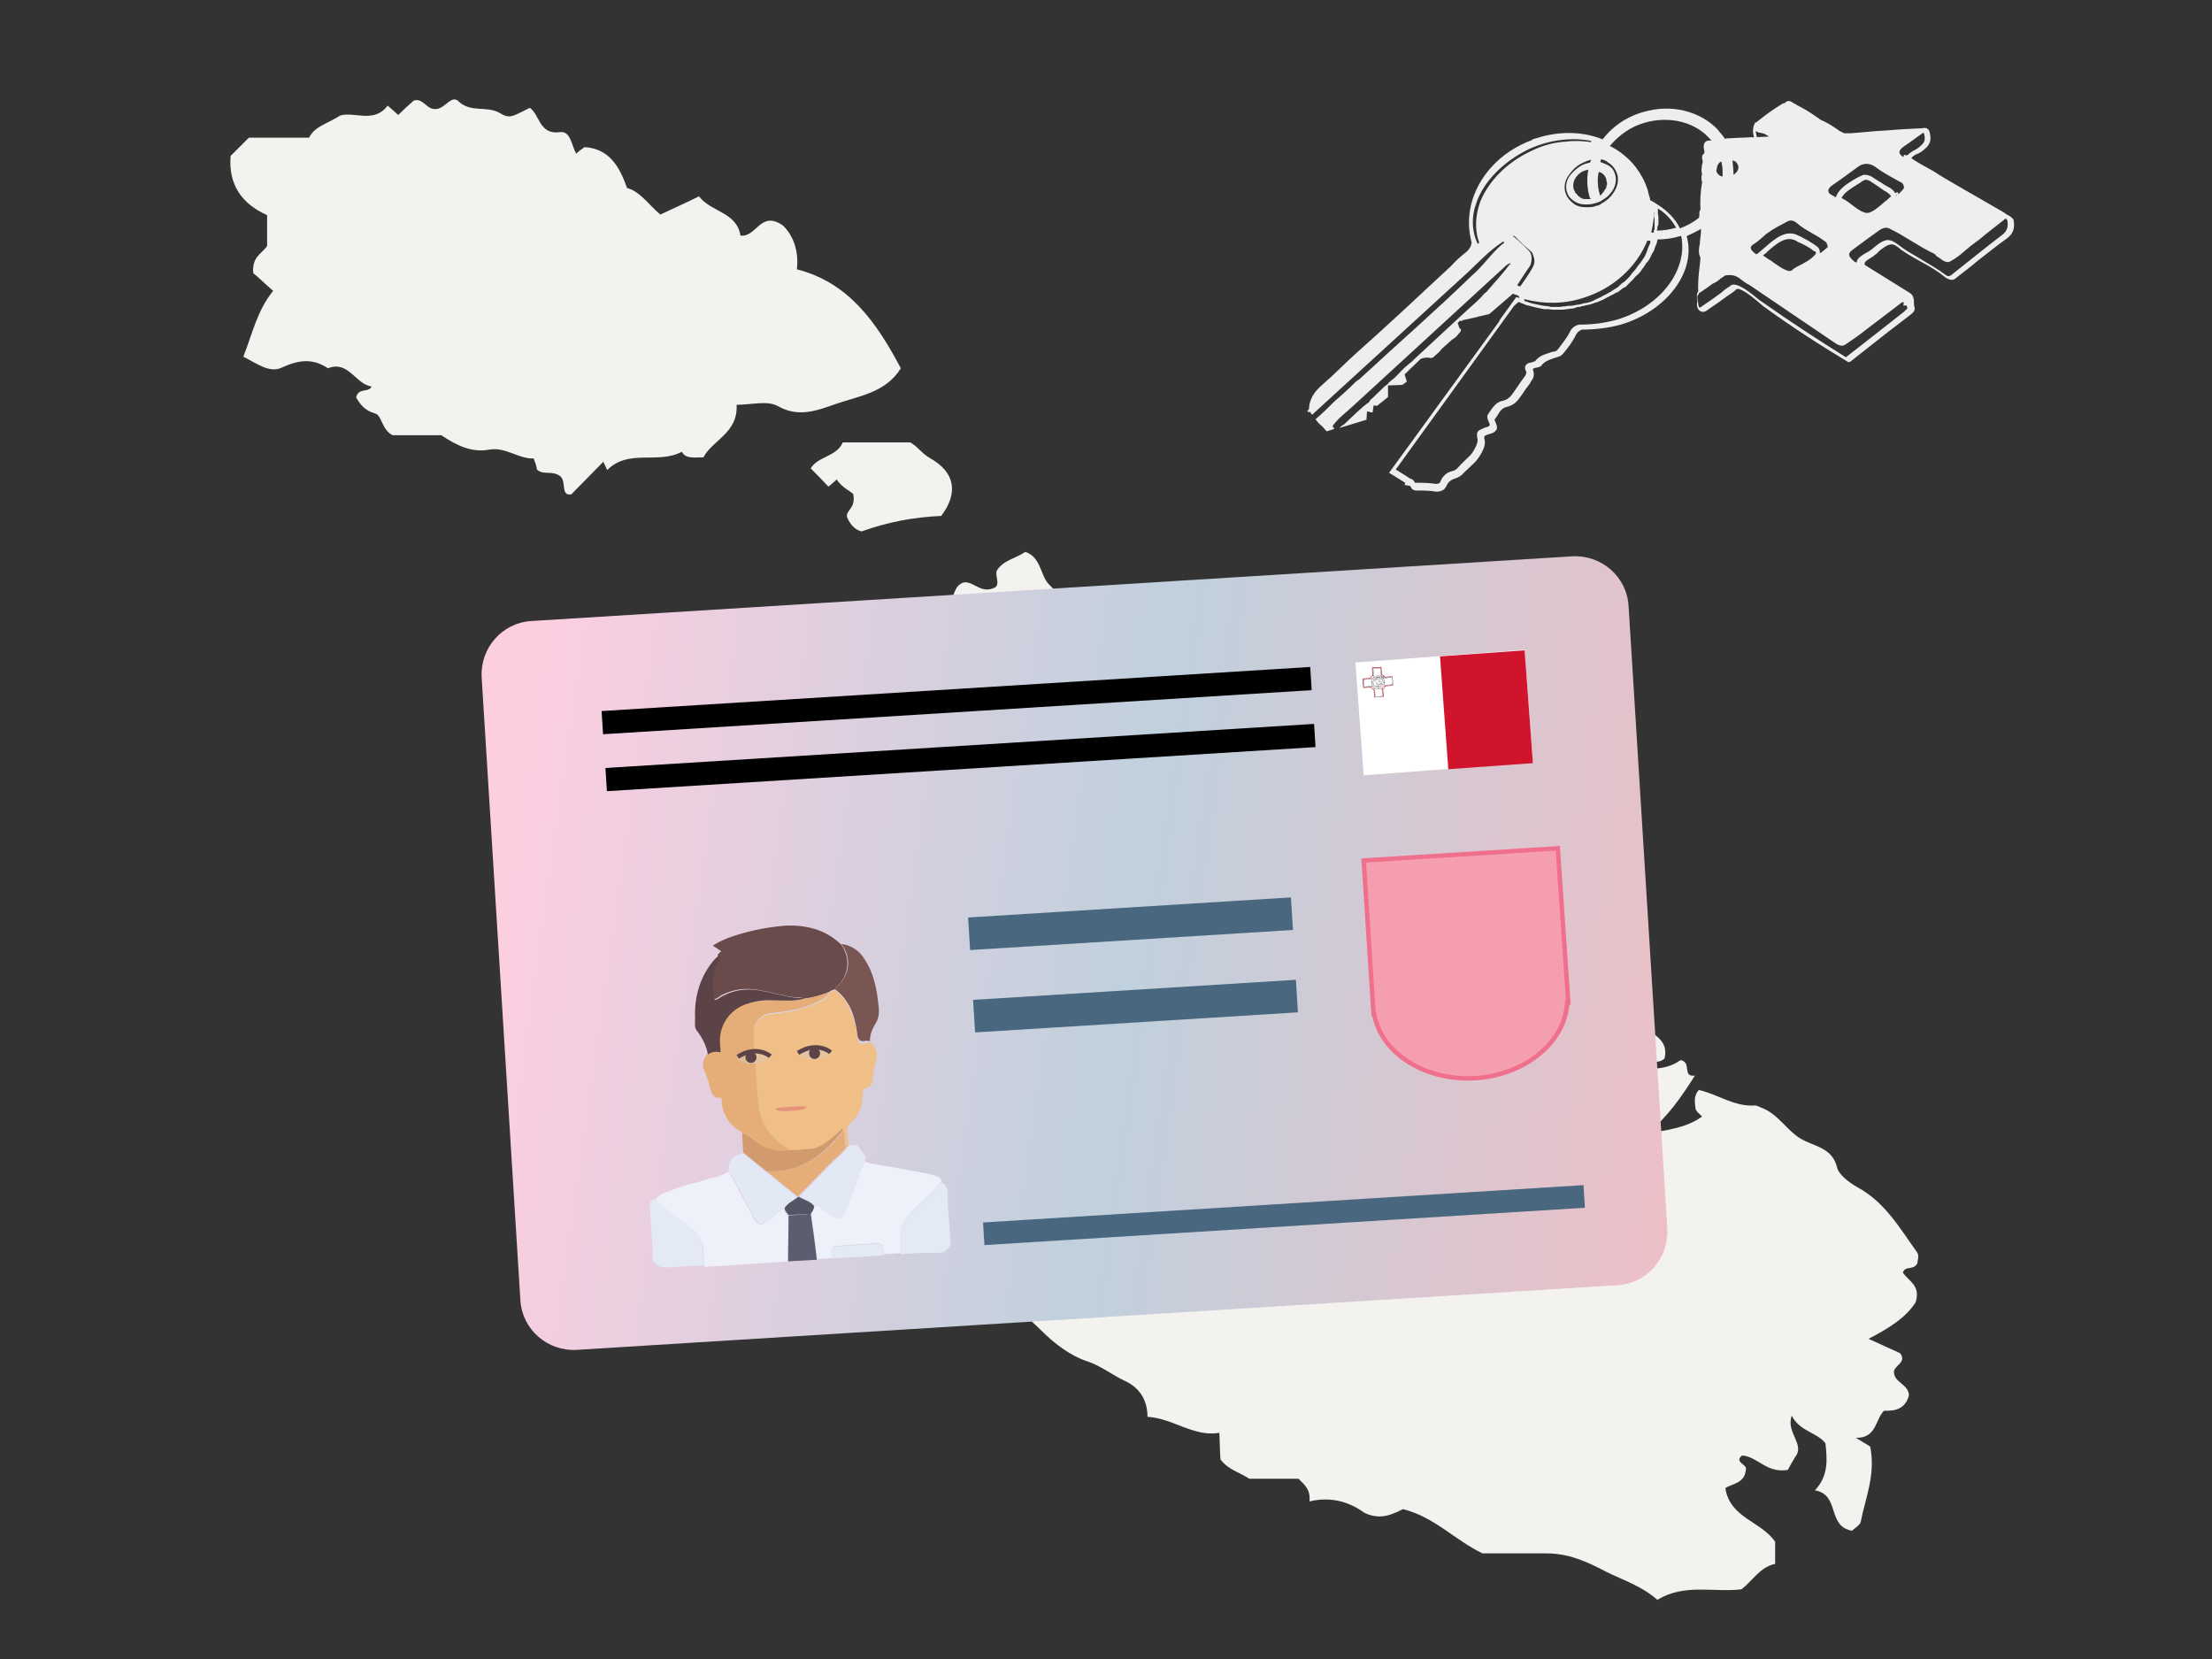 <?xml version="1.0" encoding="UTF-8"?>
<svg xmlns="http://www.w3.org/2000/svg" xmlns:xlink="http://www.w3.org/1999/xlink" version="1.1" id="Layer_1" x="0px" y="0px" viewBox="0 0 400 300" style="enable-background:new 0 0 400 300;" xml:space="preserve">
<rect x="0" y="0" width="400" height="300" fill="#333333" stroke="none"/>
<style type="text/css">
	.st0{fill:#F3F2EF;}
	.st1{fill:none;}
	.st2{fill:#C89929;}
	.st3{fill:#EEEEEE;}
	.st4{fill:url(#SVGID_1_);}
	.st5{fill:#49687F;}
	.st6{fill:#EFBF87;}
	.st7{fill:#694B4B;}
	.st8{fill:#EEF1F9;}
	.st9{fill:#E5AE78;}
	.st10{fill:#5C4347;}
	.st11{fill:#E3E9F5;}
	.st12{fill:#E3E9F4;}
	.st13{fill:#795651;}
	.st14{fill:#D19B6E;}
	.st15{fill:#5C5E6F;}
	.st16{fill:#535464;}
	.st17{fill:#E5937A;}
	.st18{opacity:0.35;fill:#D1D2D1;enable-background:new    ;}
	.st19{fill:none;stroke:#5C4347;stroke-width:0.802;stroke-miterlimit:10;}
	.st20{fill:#F59EAF;stroke:#F06F8D;stroke-width:0.802;stroke-miterlimit:10;}
	.st21{fill:#FFFFFF;}
	.st22{fill:#CF142B;}
	.st23{fill:none;stroke:#CF142B;stroke-width:0.19;stroke-miterlimit:10;}
	.st24{fill:#FFFFFF;stroke:#000000;stroke-width:1.776349e-02;stroke-miterlimit:10;}
	.st25{fill:#FFFFFF;stroke:#000000;stroke-width:3.552698e-02;stroke-miterlimit:10;}
	.st26{fill:#FFFFFF;stroke:#000000;stroke-width:1.776349e-02;stroke-linejoin:round;stroke-miterlimit:10;}
	.st27{fill:none;stroke:#000000;stroke-width:1.776349e-02;stroke-linecap:round;stroke-linejoin:round;stroke-miterlimit:10;}
	.st28{fill:none;stroke:#000000;stroke-width:8.881745e-03;stroke-linecap:round;stroke-linejoin:round;stroke-miterlimit:10;}
	.st29{fill:#FFFFFF;stroke:#000000;stroke-width:1.332262e-02;stroke-linecap:round;stroke-linejoin:round;stroke-miterlimit:10;}
	.st30{fill:#FFFFFF;stroke:#000000;stroke-width:8.141600e-03;stroke-linecap:round;stroke-linejoin:round;stroke-miterlimit:10;}
	.st31{fill:none;stroke:#000000;stroke-width:1.332262e-02;stroke-linecap:round;stroke-linejoin:round;stroke-miterlimit:10;}
	.st32{fill:none;stroke:#000000;stroke-width:8.141600e-03;stroke-linecap:round;stroke-linejoin:round;stroke-miterlimit:10;}
	.st33{fill:none;stroke:#000000;stroke-width:5.921163e-03;stroke-linecap:round;stroke-linejoin:round;stroke-miterlimit:10;}
	.st34{fill:#FFFFFF;stroke:#000000;stroke-width:3.700727e-03;stroke-linecap:round;stroke-linejoin:round;stroke-miterlimit:10;}
	.st35{fill:none;stroke:#000000;stroke-width:3.700727e-03;stroke-linecap:round;stroke-linejoin:round;stroke-miterlimit:10;}
	.st36{fill:#FFFFFF;stroke:#000000;stroke-width:5.181018e-03;stroke-linecap:round;stroke-linejoin:round;stroke-miterlimit:10;}
	.st37{fill:#FFFFFF;stroke:#000000;stroke-width:1.036204e-02;stroke-linecap:round;stroke-linejoin:round;stroke-miterlimit:10;}
	.st38{fill:none;stroke:#000000;stroke-width:2.960582e-03;stroke-linecap:round;stroke-linejoin:round;stroke-miterlimit:10;}
	.st39{fill:none;stroke:#000000;stroke-width:6.661309e-03;stroke-linecap:round;stroke-linejoin:round;stroke-miterlimit:10;}
	.st40{fill:none;stroke:#000000;stroke-width:4.440872e-03;stroke-linecap:round;stroke-linejoin:round;stroke-miterlimit:10;}
</style>
<g>
	<g>
		<path class="st0" d="M236.8,271.5c0.2-2.2-0.9-3-2-4.1c-2.9,0-6,0-8.9,0c-1.8-1.2-3.8-1.6-5.2-3.5c-0.1-1.2-0.1-2.7-0.2-4.8    c-4.6,0.8-8.3-2.6-13-2.9c0-2.9-1.3-5.2-4.1-6.5c-2.2-1-4.1-2.6-6.7-3.5c-3.1-1-6-3.2-8.4-5.6c-3-3-6.5-5.4-9.2-8.8    c-1.1-1.5-2.3-3.2-4.5-3.8c-0.6-0.1-1.1-0.7-1.6-1.1c-3.9-3.9-4.5-4.2-8.4-5.7c-1.6-2.5-2.1-5.6-4.7-7.4c0-2.3,0-4.6,0-6.6    c-2.1-2.6-2.3-6.3-5.2-8c0.1-2-0.6-3.8,1.1-5.7c1.6-1.8-1.6-3.3-1.1-5.7c2.6-1.1,5,3.1,7.8,0.1c0-1,0-2.5,0-3.9    c-2.9-0.7-3-3.9-5.2-5.1c0-1.9,0-3.7,0-5.5c1.1-1.5,2.5-2.7,4.7-2c0.8,0.8,1.8,1.7,2.7,2.6c1.1-1.1,0.7-2.3,0.3-3.7    c-0.8-0.2-1.6-0.6-2.8-1c1.6-2.5,2.9-4.7,4.4-6.9c-1-1-2.1-0.3-3.2-0.6c-2.5-2.2-4.5-5.4-8.3-5.5c-1.8-3.7,1.3-4.8,2.9-6.7    c0.3,0.3,0.7,0.7,1.2,1.2c2.9-1.7,2.6-5.5,4.9-7.4c-1.3-3-1.3-6.5-4-7.9c-0.3-1.8,0.8-2,1.2-2.8c0.3-1.9-2.1-2.7-1.9-4.6    c-3.1-0.8-5,1.9-8,2.8c-1.6-1.7-3.3-3.7-5.8-3.8c0.2-3.9,3.6-5.2,4.1-8.1c2.8-1.1,5.6-2.2,7.5-4.9c-0.2-1.6-2.7-2-2.3-4.5    c2.3-0.7,5.5-1.2,7.4,0c2.9,1.8,4.8,0.9,7.1-0.3c0.6-0.2,1.3,0,2,0c1.3-1.1,0.9-3.5,3-4c1.8-0.1,3.1,2.2,5.6,0.9    c0.8-0.7,0-1.9,0.2-2.9c1.1-2,3.5-2.3,5.2-3.5c2.8,0.9,2.7,4.1,4.2,5.8c1.6,1.6,3.1,3,3.9,5.1c0,1.3-1.3,1.7-2,2.6    c-2.7,0.2-5.7-0.7-8.6,2.6c-0.8,4.4-7,5-9.7,9.2c0,2.2,2.5,2.6,2.9,4.4c6.4,0.7,11.7-2.1,16.6-3.9c0.9,0,1.2-0.1,1.3,0    c0.8,0.8,1.6,1.6,2.5,2.5c0.6-0.3,1.2-0.6,1.8-0.9c0.8,0.8,1.6,1.6,2.6,2.6c3.9-1.2,7.3,2,11.1,1.2c0.2,0.7,0.3,0.9,0.3,1.1    c0,1.9-1.9,2.3-2.7,3.6c-0.1,2.3,0.7,5-2.5,6c-1.1,0.2-1.5-0.8-2.2-1.2c-1.2,0.8-0.4,1.9-0.8,3.8c-1.6,1.2-3.6,2.9-5.6,4.6    c1.6,1.5,2.2,0.9,3.3,0.3c1.8-1,3.6-2.6,5.9-2c2.1-2.8,4.2-0.6,6.7,0.2c1.7-2.8,5.1-3.5,7.6-5.2c2.6-1.9,5.4-3.5,8-5.1    c1.2-0.8,2.5-0.7,3.7-0.1c1,2.5-1.6,2.8-2.2,4.1c0,2,0,4,0,6.8c2.5-2.7,4.6-4.7,7.7-5.8c0.6,0.8,1.3,1.8,2,2.6    c2,0.3,3.2-0.3,4.5-1c2.7,1.9,1.6,5.7,3.9,7.7c0.7-0.7,1.5-1.5,2.3-2.3c2.3,0.7,2.5,2.6,2.3,4.4c2.9,3.8,6.8,5.9,11.5,7.6    c4-3,7.4-1.1,10.3,2.2c1.7,1.8,4.5,2.6,5.5,4.4c1.2,2.3,3.6,2.7,4.9,4.7c-0.3,0.4-0.8,0.9-1.2,1.3c1.8,1.3,1.7,2.8,0,4.1    c1.5,1.3,3.8-0.4,4.9,1c1.6,1.9,5.1,2,5.5,4.2c0.7,3.8,6.5,3.8,5.4,8.4c-0.9,0.9-2.2,0.6-3.1,0.3s-1.3-1.8-3-1    c-0.6,1.2,1,1.3,1.3,2.2c2.8,0.7,5.6,0.3,7.7-1.2c2.1,0.4,0.2,3.1,2.6,2.8c-2.5,3.9-4.8,7.3-8.5,10.4c5.4-0.7,7.9-1.6,9.8-3    c-0.4-0.4-1.2-1-1.2-1.5c-0.1-1-0.4-2.2,0.6-3.3c3.5,0.8,6.5,3.1,10.2,2.8c0.3,0,0.8,0.3,1.1,0.4c3,1.1,4.6,4.1,7.1,5.6    c2.6,1.5,5.7,1.6,6.6,5.2c0.3,1.3,2.1,2.7,3.7,3.6c5,2.7,7.7,7.5,10.8,11.8c0.4,0.6,0,1.7,0,2c-0.8,1.3-2.1,0.3-2.6,1.6    c0.9,1.5,3.3,2.3,2.3,5.4c-1.7,2.7-4.8,4.7-8.5,6.6c2.2,1,3.9,1.8,5.7,2.6c1.2,1.6-0.8,2.1-1.1,3.2c-0.2,2.1,2.6,2.3,2.7,4.4    c-0.6,2.3-2.2,2.9-4.5,2.8c-1.6,1.5-1.3,5-5.1,4.9c1.1,0.7,2.2,1.3,2.6,1.6c1,5.2-0.9,9.3-1.7,13.5c-0.1,0.7-1.1,1.2-1.6,1.7    c-4.6-0.8-2.1-6.5-6.7-7.3c2.5-2.7,2.2-5.6,1.9-8.5c-1.5-2-4.6-2.1-6.1-5c-1.1,3.1,2.5,5.2,0.6,7.5c-0.6,1-1.1,1.9-1.3,2.3    c-3.8,0.7-5.6-2.5-8.3-2.6c-1.5,1.3,1.1,1.6,0.7,2.6c-0.2,2.5-2.6,2.5-3.7,3.3c0.8,5.4,6.5,6,9,9.7c0,1.3,0,2.7,0,4    c-2.8,0.6-4.1,3.1-6.1,4.6c-5,0.6-10.3-1.1-15.2,1.9c-2.8-2.5-6.3-3.6-9.3-5.1c-3.6-1.9-6.8-3.3-10.8-3.3c-3.8,0-7.6,0-11.5,0    c-4.9-2.3-8.7-6.6-14.4-8c-2,1-4.1,2-6.9,0.7C244.3,271.8,241,270.5,236.8,271.5z"></path>
		<path class="st0" d="M162.9,66.6c-2.8,4.5-7.7,5-11.9,6.5c-3.2,1.1-6.6,2.5-10.4,0.3c-1.9-1-4.8-0.2-7.4-0.2    c0.3,5.1-4.4,6.4-6,9.5c-1.8,0-3.2,0.3-3.9-1c-4.4,2.3-9.6-0.6-13.5,3.3c-0.2-0.4-0.4-0.9-0.7-1.5c-1.9,1.9-3.7,3.8-5.8,5.9    c-2,0.3-0.8-2.3-2-3.3c-1.5-1.1-3.1-0.1-4.2-1.2c-0.1-0.7-0.3-1.2-0.6-2c-2.8,0.1-5-2.1-8-1.6c-3.1,0.6-5.9-0.7-8.7-2.6    c-2.8,0-5.9,0-8.8,0c-1.9-0.9-2-3.6-3.1-3.9c-2.1-0.6-2.8-1.8-3.5-2.9c0.4-1.9,2.2-0.8,2.8-2c-2.9-0.4-4.2-4.8-7.9-3.3    c-2.8-1.9-5.4-1.5-8.4-0.1c-2.2,1-4.5-0.8-6.9-2c1.6-4,2.5-8.4,5.4-11.9c-1.3-1.1-2.7-2.5-3.6-3.2c-0.3-2.9,1.5-3.5,2.5-4.9    c0-1.8,0-3.7,0-5.6c-4.7-2.1-7-5.6-6.6-10.7c1.1-1.1,2.2-2.2,3.3-3.3c3.6,0,7.1,0,10.9,0c1-2.1,3.3-2.5,5.6-4    c2.5-0.8,6.1,1.5,8.6-1.8c0.9,0.8,1.3,1.1,1.9,1.7c0.9-0.9,1.9-1.8,2.8-2.6c1.8-0.6,2.3,1.8,4.2,1.5c1.6-0.2,2.7-2.7,4-1.3    c2.2,2,5,0.7,7.3,2c1.9,1.1,2.1,0.8,5.5-0.9c1.8,1.2,1.7,4.9,5.4,4.4c2-0.3,2.1,2.3,3,3.9c0.4-0.4,0.9-0.8,1.5-1.2    c4.5,0.3,6.3,3.5,7.7,7.4c2.3,0.6,3.8,2.9,6,4.8c2.1-1,4.4-2,7-3.3c2.2,2.9,6.8,2.8,7.5,7.1c2.9,0.4,3.6-4.7,7.7-1.8    c1.8,1.7,2.9,4.6,2.5,7.9C153.5,51.1,158.5,58.3,162.9,66.6z"></path>
		<path class="st0" d="M170.2,93.3c-4.9,0.2-9.7,1.1-14.4,2.8c-1.2-0.3-2-1.2-2.6-2.5c-0.4-1.3,1.6-1.6,1.1-4.2    c-0.1-0.4-2-1.1-3-2.7c-0.4,0.4-1,0.9-1.5,1.3c-1-1.1-2.1-2.2-3.2-3.3c1.3-2.2,4.7-2.1,5.8-4.7c4.1,0,8.1,0,12.2,0    c1.3,0.7,2.1,2,3.5,2.8C172.8,85.4,173.3,89.2,170.2,93.3z"></path>
	</g>
</g>
<g>
	<g>
		<path class="st1" d="M310.4,31c0.2,0.4,0.5,0.8,1,0.9c0.1-0.9,0-1.7-0.2-2.6C310.6,29.7,310.2,30.4,310.4,31z"></path>
	</g>
	<g>
		<path class="st2" d="M343.6,28.1c-0.1-0.1-0.2-0.1-0.3-0.2C343.4,27.9,343.5,28,343.6,28.1z"></path>
	</g>
	<g>
		<path class="st1" d="M314.2,29.8c-0.2-0.8-1.3-1.1-2.3-0.8c-1,0.3-1.7,1.2-1.5,2c0.2,0.8,1.3,1.1,2.3,0.8S314.4,30.7,314.2,29.8z"></path>
	</g>
	<g>
		<path class="st1" d="M325,40.3c-0.5-0.4-1.1-0.7-1.7-0.4c-1.4,0.6-2.8,1.3-3.9,2.3c-0.8,0.6-1.4,1.2-2.2,1.8c-0.8,0.6-0.7,1,0,1.6    c1.3,1,3,1.7,4.3,2.8c0.9,0.7,2.1,1.4,3.3,0.5c1.9-1.5,4-2.7,5.8-4.3c0-0.5-0.3-0.9-0.7-1.1C328.3,42.2,326.6,41.4,325,40.3z"></path>
	</g>
	<g>
		<path class="st1" d="M339.2,30.5c-1.1-0.9-2.3-0.8-3.5,0c-1.6,1.1-3.1,2.2-4.6,3.3c-0.8,0.5-0.7,1.2,0.1,1.7    c1.9,0.9,3.5,2.3,5.3,3.2c0.7,0.5,1.6,0.4,2.3-0.2c1.8-1.4,3.8-2.5,5.4-4.3c0-0.5-0.3-0.9-0.7-1.1C342,32.2,340.5,31.6,339.2,30.5    z"></path>
	</g>
	<g>
		<path class="st1" d="M314.2,29.8c-0.2-0.8-1.3-1.1-2.3-0.8c-1,0.3-1.7,1.2-1.5,2c0.2,0.8,1.3,1.1,2.3,0.8S314.4,30.7,314.2,29.8z"></path>
	</g>
	<g>
		<path class="st1" d="M339.2,30.5c-1.1-0.9-2.3-0.8-3.5,0c-1.6,1.1-3.1,2.2-4.6,3.3c-0.8,0.5-0.7,1.2,0.1,1.7    c1.9,0.9,3.5,2.3,5.3,3.2c0.7,0.5,1.6,0.4,2.3-0.2c1.8-1.4,3.8-2.5,5.4-4.3c0-0.5-0.3-0.9-0.7-1.1C342,32.2,340.5,31.6,339.2,30.5    z"></path>
	</g>
	<g>
		<path class="st1" d="M325,40.3c-0.5-0.4-1.1-0.7-1.7-0.4c-1.4,0.6-2.8,1.3-3.9,2.3c-0.8,0.6-1.4,1.2-2.2,1.8c-0.8,0.6-0.7,1,0,1.6    c1.3,1,3,1.7,4.3,2.8c0.9,0.7,2.1,1.4,3.3,0.5c1.9-1.5,4-2.7,5.8-4.3c0-0.5-0.3-0.9-0.7-1.1C328.3,42.2,326.6,41.4,325,40.3z"></path>
	</g>
	<g>
		<path class="st1" d="M325,40.3c-0.5-0.4-1.1-0.7-1.7-0.4c-1.4,0.6-2.8,1.3-3.9,2.3c-0.8,0.6-1.4,1.2-2.2,1.8c-0.8,0.6-0.7,1,0,1.6    c1.3,1,3,1.7,4.3,2.8c0.9,0.7,2.1,1.4,3.3,0.5c1.9-1.5,4-2.7,5.8-4.3c0-0.5-0.3-0.9-0.7-1.1C328.3,42.2,326.6,41.4,325,40.3z"></path>
	</g>
	<g>
		<path class="st1" d="M339.2,30.5c-1.1-0.9-2.3-0.8-3.5,0c-1.6,1.1-3.1,2.2-4.6,3.3c-0.8,0.5-0.7,1.2,0.1,1.7    c1.9,0.9,3.5,2.3,5.3,3.2c0.7,0.5,1.6,0.4,2.3-0.2c1.8-1.4,3.8-2.5,5.4-4.3c0-0.5-0.3-0.9-0.7-1.1C342,32.2,340.5,31.6,339.2,30.5    z"></path>
	</g>
	<g>
		<path class="st1" d="M314.2,29.8c-0.2-0.8-1.3-1.1-2.3-0.8c-1,0.3-1.7,1.2-1.5,2c0.2,0.8,1.3,1.1,2.3,0.8S314.4,30.7,314.2,29.8z"></path>
	</g>
	<g>
		<path class="st1" d="M308.3,24.2L308.3,24.2c-2.7-2.4-6.9-3.4-11-2.1l0,0C301.4,20.9,305.6,21.8,308.3,24.2z"></path>
	</g>
	<g>
		<path class="st1" d="M311.1,28.5c0.1,0.2,0.2,0.5,0.2,0.8c-0.7,0.4-1,1.1-0.8,1.7c0,0.1,0,0.2,0,0.2l1-0.3c0-0.5-0.1-1.1-0.2-1.6    C311.4,29,311.3,28.8,311.1,28.5c-0.4-1.7-1.5-3.1-2.8-4.3l-0.1,0C309.6,25.4,310.6,26.8,311.1,28.5z"></path>
	</g>
	<g>
		<path class="st1" d="M285.5,35.4c-0.1-0.1-0.2-0.1-0.3-0.3C285.3,35.2,285.4,35.4,285.5,35.4z"></path>
	</g>
	<g>
		<path class="st1" d="M286.5,35.9c-0.1-0.1-0.2,0-0.3-0.1C286.3,35.8,286.4,35.8,286.5,35.9z"></path>
	</g>
	<g>
		<path class="st1" d="M286,35.7c-0.1-0.1-0.2-0.1-0.3-0.2C285.8,35.6,285.9,35.6,286,35.7z"></path>
	</g>
	<g>
		<path class="st1" d="M285.1,35.1c-0.1-0.1-0.1-0.2-0.3-0.3C285,34.8,285.1,35,285.1,35.1z"></path>
	</g>
	<g>
		<path class="st1" d="M290.6,32.8c0-0.1,0-0.2-0.1-0.2c0-0.1,0-0.1,0-0.2l0,0C290.5,32.5,290.6,32.7,290.6,32.8z"></path>
	</g>
	<g>
		<path class="st1" d="M290.6,33.5c0,0.1,0,0.2-0.1,0.3C290.5,33.7,290.5,33.6,290.6,33.5z"></path>
	</g>
	<g>
		<path class="st1" d="M289.7,35.1L289.7,35.1L289.7,35.1z"></path>
	</g>
	<g>
		<path class="st1" d="M290.6,33.4c0,0,0-0.1,0.1-0.1c0-0.1,0-0.1,0-0.2C290.6,33.2,290.6,33.3,290.6,33.4z"></path>
	</g>
	<g>
		<path class="st1" d="M290.4,34l-0.1,0.1C290.4,34.1,290.4,34.1,290.4,34z"></path>
	</g>
	<g>
		<path class="st1" d="M289.9,34.8L289.9,34.8L289.9,34.8z"></path>
	</g>
	<g>
		<path class="st1" d="M284.8,34.6c0-0.2-0.2-0.3-0.2-0.4C284.7,34.3,284.8,34.4,284.8,34.6z"></path>
	</g>
	<g>
		<path class="st1" d="M264.2,50.1L264.2,50.1C264.2,50,264.2,50,264.2,50.1c-0.2,0-0.4,0-0.5,0.2c0,0,0,0,0.1,0c0,0,0,0-0.1,0    C263.9,50.3,264.2,50.3,264.2,50.1z"></path>
	</g>
	<g>
		<path class="st1" d="M264.3,49.7c0.1,0.1,0.2-0.1,0.3-0.3c0,0,0,0,0.1,0l0,0c0.1,0,0.2-0.1,0.3-0.3l-0.1,0c0,0,0,0,0-0.1    c-0.1,0-0.1,0-0.1,0.1l0,0c-0.1,0-0.1,0.1-0.1,0.2C264.4,49.5,264.4,49.6,264.3,49.7L264.3,49.7L264.3,49.7z"></path>
	</g>
	<g>
		<path class="st1" d="M311.7,31.9c0.1,0,0.1,0.1,0.2,0C311.8,32,311.8,31.9,311.7,31.9z"></path>
	</g>
	<g>
		<path class="st1" d="M311.5,31.9C311.5,31.9,311.4,31.8,311.5,31.9L311.5,31.9c0.1-0.4,0.1-0.7,0.1-1.1l-1,0.3    C310.7,31.6,311,31.8,311.5,31.9z"></path>
	</g>
	<g>
		<path class="st1" d="M263.2,50.8L263.2,50.8c0.2,0,0.2-0.1,0.3-0.2l0.1-0.1l0,0l0,0l0,0l0,0c-0.1,0-0.1,0.1-0.1,0.1    C263.3,50.7,263.3,50.7,263.2,50.8L263.2,50.8c-0.1,0-0.2,0-0.2,0.1l0,0c-0.1,0-0.1,0.1-0.1,0.1C263,51.1,263.2,50.9,263.2,50.8z"></path>
	</g>
	<g>
		<path class="st1" d="M261.8,52.1c-0.1,0-0.2,0.1-0.3,0.2l-0.1,0l-0.1,0.1C261.6,52.4,261.8,52.4,261.8,52.1z"></path>
	</g>
	<g>
		<path class="st1" d="M262.1,53.8c0.2,0,0.3,0,0.4-0.3C262.4,53.5,262.2,53.7,262.1,53.8z"></path>
	</g>
	<g>
		<path class="st1" d="M262.6,53.5c0.2,0,0.2-0.1,0.3-0.3C262.8,53.3,262.7,53.4,262.6,53.5z"></path>
	</g>
	<g>
		<path class="st1" d="M261.6,54.4c0.2,0,0.4,0,0.4-0.3C261.9,54.1,261.7,54.1,261.6,54.4z"></path>
	</g>
	<g>
		<path class="st1" d="M263.3,52.7c0.2,0,0.4,0,0.4-0.3C263.5,52.5,263.3,52.6,263.3,52.7z"></path>
	</g>
	<g>
		<path class="st1" d="M260.2,55.7c0.2,0,0.4,0,0.5-0.3C260.5,55.3,260.2,55.6,260.2,55.7z"></path>
	</g>
	<g>
		<path class="st1" d="M260.7,55.4c0.2,0,0.2-0.1,0.3-0.3C260.8,55.1,260.7,55.2,260.7,55.4z"></path>
	</g>
	<g>
		<path class="st1" d="M261.3,54.6c-0.2,0-0.2,0.1-0.3,0.3C261.2,54.8,261.2,54.8,261.3,54.6z"></path>
	</g>
	<g>
		<path class="st1" d="M263.7,52.4c0.2,0,0.3-0.1,0.3-0.3C263.9,52.2,263.7,52.3,263.7,52.4z"></path>
	</g>
	<g>
		<path class="st1" d="M261.6,54.4c-0.2,0-0.2,0.1-0.3,0.3C261.5,54.6,261.6,54.5,261.6,54.4z"></path>
	</g>
	<g>
		<path class="st1" d="M259.9,54L259.9,54c0.2,0,0.2-0.1,0.3-0.3c-0.1,0-0.2,0-0.2,0.1C259.9,53.9,259.9,53.9,259.9,54L259.9,54    L259.9,54c-0.1,0-0.2,0.1-0.3,0.1l-0.1,0c-0.1,0-0.1,0.1-0.1,0.1C259.6,54.2,259.8,54.3,259.9,54z"></path>
	</g>
	<g>
		<path class="st1" d="M260.8,53c-0.2,0-0.2,0.1-0.3,0.3C260.7,53.2,260.8,53.2,260.8,53z"></path>
	</g>
	<g>
		<path class="st1" d="M261.3,52.7c-0.2,0-0.3,0-0.4,0.3C261,52.9,261.3,52.9,261.3,52.7z"></path>
	</g>
	<g>
		<path class="st1" d="M262.9,51c-0.1,0-0.2,0-0.2,0c-0.1,0-0.1,0-0.2,0c-0.1,0-0.1,0.1-0.1,0.1c0.1,0,0.1,0,0.2,0    C262.7,51.2,262.9,51.2,262.9,51z"></path>
	</g>
	<g>
		<path class="st1" d="M264,52.2c0.2,0,0.3-0.2,0.2-0.3C264.2,52,264,52,264,52.2z"></path>
	</g>
	<g>
		<path class="st1" d="M262,52c0.1,0,0.1-0.1,0.1-0.1C262.2,51.9,262.2,51.9,262,52c0.1-0.1,0.1-0.1,0.1-0.2c-0.2,0-0.2,0.1-0.3,0.3    C261.9,52.1,262,52.1,262,52L262,52z"></path>
	</g>
	<g>
		<path class="st1" d="M260.5,53.3c-0.2,0-0.2,0.1-0.3,0.3C260.4,53.4,260.5,53.4,260.5,53.3z"></path>
	</g>
	<g>
		<path class="st1" d="M265.4,50.9c-0.2,0-0.2,0.1-0.3,0.3C265.3,51.1,265.4,51,265.4,50.9z"></path>
	</g>
	<g>
		<path class="st1" d="M264.5,51.6c0.2,0,0.5-0.1,0.5-0.3C264.7,51.4,264.6,51.5,264.5,51.6z"></path>
	</g>
	<g>
		<path class="st1" d="M265.4,50.9c0.2,0,0.3-0.2,0.3-0.3C265.5,50.6,265.4,50.8,265.4,50.9z"></path>
	</g>
	<g>
		<path class="st1" d="M294.4,28.4l13.9-4.2c-2.8-2.4-6.9-3.4-11-2.1c-2.5,0.8-4.5,2.2-6,4.1C292.5,26.8,293.5,27.6,294.4,28.4z"></path>
	</g>
	<g>
		<path class="st1" d="M298.6,34.8l11.8-3.6c0-0.1,0-0.2,0-0.2c-0.2-0.6,0.2-1.3,0.8-1.7c0-0.3-0.1-0.6-0.2-0.8    c-0.5-1.7-1.5-3.1-2.8-4.3l-13.9,4.2c1.1,1,2,2.2,2.7,3.5C297.8,32.8,298.2,33.8,298.6,34.8z"></path>
	</g>
	<g>
		<path class="st1" d="M290.6,32.8c0-0.1,0-0.2-0.1-0.3C290.6,32.7,290.6,32.8,290.6,32.8L290.6,32.8z"></path>
	</g>
	<g>
		<path class="st1" d="M290.5,32.5C290.5,32.4,290.5,32.4,290.5,32.5C290.5,32.4,290.5,32.4,290.5,32.5    C290.5,32.4,290.5,32.4,290.5,32.5z"></path>
	</g>
	<g>
		<path class="st1" d="M290.6,33.3c0-0.1,0-0.2,0-0.2l0,0C290.6,33.1,290.6,33.2,290.6,33.3z"></path>
	</g>
	<g>
		<path class="st1" d="M310.5,31.2l-11.8,3.6c0.1,0.4,0.3,0.7,0.4,1.1s0.2,0.8,0.3,1.2c-0.2-0.1-0.5-0.3-0.7-0.4    c0.2,1.7,0.1,3.6-0.4,5.2c1.6,0.2,3.3,0,4.9-0.5c4.7-1.4,8-5.3,8.3-9.5C311,31.8,310.7,31.6,310.5,31.2z"></path>
	</g>
	<g>
		<path class="st1" d="M287.6,35.7L287.6,35.7c-0.5-1.7-0.6-3.4-0.3-5l-1.2,0.4c-1.2,0.7-1.8,1.9-1.4,3.2c0,0.2,0.1,0.3,0.2,0.4    l0,0.1c0,0.2,0.2,0.3,0.3,0.3c0,0,0,0.1,0.1,0.1c0.1,0.1,0.1,0.2,0.3,0.3c0,0.1,0.1,0.1,0.1,0.1c0.1,0.1,0.2,0.2,0.3,0.2    c0.1,0.1,0.1,0.1,0.2,0.1c0.1,0.1,0.2,0,0.3,0.1c0.1,0,0.1,0.1,0.2,0C287,35.8,287.3,35.7,287.6,35.7z"></path>
	</g>
	<g>
		<path class="st1" d="M287.3,30.6L287.3,30.6c-0.2,0-0.3,0-0.5,0.1c-0.2,0.1-0.5,0.1-0.7,0.3L287.3,30.6L287.3,30.6z"></path>
	</g>
	<g>
		<path class="st1" d="M289.7,35.1c0.1-0.1,0.2-0.2,0.3-0.4l0,0c0.2-0.2,0.3-0.4,0.4-0.6l0.1-0.1c0.1-0.1,0-0.2,0.1-0.2    c0.1-0.1,0-0.2,0.1-0.3c0-0.1,0-0.2,0-0.2c0-0.1,0-0.2,0-0.3c0-0.1,0-0.1,0-0.2c0-0.2,0-0.3-0.1-0.5c-0.2-0.7-0.7-1.2-1.3-1.5    C289.1,32.4,289.2,33.7,289.7,35.1c-0.1,0-0.1,0-0.1,0.1C289.5,35.2,289.6,35.2,289.7,35.1L289.7,35.1z"></path>
	</g>
	<g>
		<path class="st1" d="M290.6,33L290.6,33c0-0.1,0-0.1,0-0.2l0,0C290.6,32.9,290.6,33,290.6,33z"></path>
	</g>
	<g>
		<path class="st1" d="M289.2,31c0.6,0.2,1.1,0.8,1.3,1.5l0,0C290.3,31.8,289.8,31.2,289.2,31C289.2,30.9,289.2,30.9,289.2,31    L289.2,31z"></path>
	</g>
	<g>
		<path class="st1" d="M267,36.8c-0.1,0.4-0.3,0.8-0.4,1.3C266.7,37.6,266.9,37.2,267,36.8L267,36.8z"></path>
	</g>
	<g>
		<path class="st1" d="M277.6,26.8L277.6,26.8l2.1-0.6c1.2-0.3,2.4-0.4,3.6-0.5c1.5-0.1,3,0,4.4,0.1c0.1-0.1,0-0.2,0.1-0.2    c-3.5-0.7-7.6-0.4-11.4,1.5c-4.7,2.1-8.1,5.8-9.5,9.7l0.1,0C268.7,32.4,272.6,28.7,277.6,26.8z"></path>
	</g>
	<g>
		<path class="st1" d="M269.1,56.6l-2.2,0.5c-0.2,0-0.2,0-0.3,0.1l-2.3,0.5c-0.1,0-0.1,0.1-0.1,0.1c-0.2,0-0.3,0-0.4,0l-0.9,0.2    l0.3,0.9l0.1,0.1c0.2,0.1,0.2,0.3,0.1,0.5l0,0.1l-0.3,0.3c-0.3,0.4-0.7,0.8-1.2,1.1l-1.9,1.7c-0.4,0.6-1,0.9-1.4,1.4    c-0.2,0.1-0.5,0.2-0.8,0.2c-0.5-0.1-1.1,0-1.6,0.2l-2.9,2.8l0.4,1.3l-0.8,0.6l-2.6,0.1l0,2.1l-2,1.6l-0.6-0.1l-0.2,1.3l-1-0.2    l-0.1,1.5l-4.9,1.5c0.2-0.2,0.5-0.5,0.8-0.6c1.4-1.5,2.9-2.9,4.6-4.1c0.1-0.5,0.6-0.7,0.8-0.9l0.7-0.7c0.6-0.5,1.1-1.2,1.8-1.6    c0.3-0.6,0.9-0.9,1.3-1.2l0.3-0.3l0.5-0.5c0.7-0.7,1.4-1.5,2.3-2.1c0.1-0.2,0.3-0.4,0.5-0.5c3.2-2.9,6.4-5.9,9.6-8.9    c1.1-1,2.2-1.9,3.1-3l0.3-0.2c1.4-1.7,2.9-3.3,4.2-5l0.1,0c0.1-0.1,0.1-0.1,0-0.2c-0.7,0.2-1,0.8-1.5,1.1    c-9,8.2-17.9,16.5-26.9,24.7c-1.3,1.2-2.7,2.2-3.7,3.6c0,0.1,0,0.1,0,0.2c0.1,0.1,0.2,0.1,0.2,0.2l0.1-0.1c0,0.1,0,0.2-0.1,0.2    c0,0,0,0,0,0.1l-1.3,0.4l-0.8-0.9c-0.5-0.4-0.8-0.8-1.2-1.3c1.2-1.1,2.3-2.2,3.5-3.3c1.4-1.1,2.6-2.2,3.7-3.4    c0.2-0.2,0.5-0.3,0.8-0.6c6.7-6.2,13.7-12.4,20.3-18.7c2-1.7,3.4-3.9,5.4-5.6c0.2,0,0.3-0.2,0.4-0.4c-0.2-0.1-0.3,0-0.5,0.1    c-2.1,1.3-3.8,3.1-5.5,4.8c-0.1,0.1-0.1,0.1-0.3,0.3c-9.4,8.6-18.7,17.2-28.1,25.7c0,0.3-0.1,0.5-0.1,0.7c0,0.2-0.1,0.3-0.3,0.3    l0.1,0.3l0.5,0l0,0.1l0.8,0.9c0.3,0.6,0.7,1.1,1.3,1.4l0.8,0.9l7.1-2.1l0.1-1.5l1,0.2l0.2-1.3l0.7,0.1l2-1.6l0-2.1l2.6-0.1    l0.8-0.6l-0.4-1.3l2.9-2.8c0.5-0.2,1.1-0.3,1.6-0.2c0.3,0.1,0.6,0,0.8-0.2c0.5-0.5,1-0.8,1.4-1.4l1.9-1.7c0.5-0.3,0.9-0.6,1.2-1.1    l0.3-0.3l0-0.1c0.1-0.2,0.2-0.3-0.1-0.5l-0.1-0.1l-0.3-0.9l0.9-0.2c0.2,0,0.3,0.1,0.4,0c0.1-0.1,0.1-0.1,0.2-0.1l2.3-0.5    c0.2,0,0.2,0,0.3-0.1l2.2-0.5l3.3-2.8l1-1.3l1.1,0.3c0-0.1,0.1-0.1,0-0.2c-0.1-0.2-0.3-0.4-0.3-0.6c-0.6-0.2-1.1-0.4-1.6-0.6    L269.1,56.6z M264.6,49.5c0.1-0.1,0.1-0.1,0.1-0.2l0,0c0.1,0,0.1,0,0.1-0.1c0,0,0,0,0,0.1l0.1,0C264.9,49.4,264.8,49.4,264.6,49.5    L264.6,49.5C264.7,49.5,264.7,49.5,264.6,49.5c0,0.2-0.2,0.3-0.3,0.3l0,0c0,0,0,0-0.1,0C264.4,49.6,264.4,49.5,264.6,49.5z     M263.7,50.3c0.1-0.2,0.3-0.3,0.5-0.3l0,0l0,0C264.2,50.3,263.9,50.3,263.7,50.3L263.7,50.3L263.7,50.3z M262.6,51.2    c0.1,0,0.1,0,0.2,0c0.1,0,0.2,0,0.2,0L263,51l0,0c0.1,0,0.1-0.1,0.2-0.1l0,0c0-0.1,0.1-0.1,0.1-0.2c0.1,0,0.1-0.1,0.1-0.1l0,0l0,0    l0,0l0,0c0,0.1,0,0.1-0.1,0.1c-0.1,0.1-0.1,0.1-0.3,0.2l0,0c0,0.2-0.2,0.3-0.3,0.3c0,0.2-0.2,0.2-0.3,0.3c-0.1,0-0.1,0-0.2,0    C262.5,51.3,262.6,51.2,262.6,51.2z M261.4,52.3C261.4,52.3,261.5,52.3,261.4,52.3c0.1-0.1,0.3-0.2,0.4-0.2c0-0.2,0.1-0.2,0.3-0.3    c0,0,0,0-0.1,0.1c0,0,0,0,0.1,0c0,0-0.1,0.1-0.1,0.1l0,0c-0.1,0-0.2,0-0.2,0.1c0,0.3-0.3,0.3-0.4,0.3    C261.4,52.4,261.5,52.4,261.4,52.3z M260.5,53.3c0.1-0.1,0.2-0.2,0.3-0.3c0.1-0.3,0.2-0.3,0.4-0.3c0,0.2-0.3,0.3-0.4,0.3    C260.8,53.2,260.7,53.2,260.5,53.3c0,0.2-0.1,0.2-0.3,0.3C260.3,53.3,260.3,53.2,260.5,53.3z M259.4,54.2L259.4,54.2    c0.1-0.1,0.3-0.2,0.4-0.1l0,0l0,0c0-0.1,0.1-0.1,0.1-0.1c0.1,0,0.2,0,0.2-0.1c0,0.2-0.2,0.2-0.3,0.3l0,0c-0.1,0.3-0.3,0.3-0.5,0.3    C259.4,54.2,259.4,54.2,259.4,54.2z"></path>
	</g>
	<g>
		<path class="st3" d="M363.1,38.9l-0.1,0.1l0,0L363.1,38.9L363.1,38.9c-0.2-0.1-0.4-0.2-0.6-0.4l-1.2-0.7c-2.6-1.5-5.2-3-7.8-4.5    c-1.2-0.7-2.6-1.5-3.8-2.3c-1.2-0.7-2.6-1.4-3.8-2.2l-0.1-0.1c-0.1-0.1-0.1-0.1-0.2-0.1l0.1-0.1c0.3-0.3,0.7-0.6,1.1-0.7    c0.4-0.2,0.9-0.5,1.3-0.9c1-0.8,1.2-1.8,0.8-3.1l0-0.1c-0.4-0.7-0.9-0.6-1.4-0.5l-0.2,0c-1.9,0.1-4,0.2-6.3,0.4l-1.7,0.1    c-1.2,0.1-2.3,0.2-3.4,0.3l-1.4,0.1c-0.3,0-0.4,0-0.7,0l-0.3,0l-1-0.5c0-0.1-0.1-0.1-0.1-0.1c-1-0.7-1.9-1.3-3.3-1.9    c-0.1-0.1-0.3-0.3-0.4-0.3c-1.1-0.8-2.2-1.5-3.4-2.1c-0.5-0.3-0.9-0.5-1.4-0.8c-0.3-0.2-0.8-0.2-1.1,0.2l-0.3,0.1l-0.1,0    c-1.8,1.1-3.3,2.2-4.9,3.5l0,0l-0.1-0.1l-0.2,0.5c-0.1,0.1-0.1,0.2-0.1,0.3c-0.2,0.7-0.1,1.3,0.1,1.9c-0.1,0-0.2,0.1-0.3,0    c-1.3,0.1-2.7,0.1-4,0.2c-0.3,0-0.7,0-1,0.1c-0.3-0.6-0.9-1.1-1.3-1.7c-3.2-3.3-8.4-4.7-13.6-3.1c-3.1,0.9-5.5,2.7-7.2,4.9    c-3.2-1.3-6.9-1.5-10.6-0.6l-2.1,0.6c0,0,0,0,0,0.1c-5.8,2.1-9.9,6.7-11.1,11.8c-0.5,2.2-0.5,4.4,0.1,6.7c0,0.3-0.1,0.7-0.3,1    c-0.2,0.3-0.4,0.6-0.7,0.8c-1,0.8-1.9,1.6-2.7,2.5c-2.9,2.7-5.7,5.3-8.6,8c-2.9,2.7-5.8,5.3-8.7,7.9c-2,1.8-3.8,3.7-5.9,5.5    c-1.4,1.2-2.4,2.5-2.5,4.4c0,0.2-0.1,0.3-0.3,0.3l0.1,0.3l0.5,0l0,0.2l0.3,0.3c0.1-0.1,0.2-0.2,0.3-0.3    c9.4-8.6,18.8-17.2,28.1-25.7c0.1-0.1,0.1-0.1,0.3-0.3c1.8-1.7,3.5-3.5,5.5-4.8c0.1-0.1,0.3-0.3,0.5-0.1c0,0.2-0.2,0.3-0.4,0.4    c-2,1.7-3.4,3.9-5.4,5.6c-6.6,6.4-13.6,12.5-20.3,18.7c-0.2,0.2-0.5,0.3-0.8,0.6c-1.2,1.2-2.4,2.3-3.7,3.4    c-1.1,1.1-2.2,2.2-3.5,3.3c0.3,0.5,0.7,0.9,1.2,1.3l0.8,0.9l1.3-0.4c0,0,0,0,0-0.1c0.1,0,0.1-0.1,0.1-0.2l-0.1,0.1    c-0.1-0.1-0.1-0.1-0.2-0.2c0-0.1,0-0.1,0-0.2c1-1.4,2.4-2.4,3.7-3.6c9-8.3,17.9-16.4,26.9-24.7c0.5-0.4,0.8-0.9,1.5-1.1    c0.1,0.1,0.1,0.1,0,0.2l-0.1,0c-1.3,1.8-2.8,3.3-4.2,5l-0.3,0.2c-0.9,1.1-2,2-3.1,3c-3.2,3-6.4,5.9-9.6,8.9    c-0.1,0.1-0.3,0.3-0.5,0.5c-0.8,0.6-1.6,1.3-2.3,2.1l-0.5,0.5l-0.3,0.3c-0.4,0.4-0.9,0.6-1.3,1.2c-0.7,0.4-1.2,1.1-1.8,1.6    l-0.7,0.7c-0.3,0.3-0.7,0.5-0.8,0.9c-1.7,1.2-3.1,2.7-4.6,4.1c-0.3,0.1-0.5,0.3-0.8,0.6l4.9-1.5l0.1-1.5l1,0.2l0.2-1.3l0.6,0.1    l2-1.6l0-2.1l2.6-0.1l0.8-0.6l-0.4-1.3l2.9-2.8c0.5-0.2,1.1-0.3,1.6-0.2c0.3,0.1,0.6,0,0.8-0.2c0.5-0.5,1-0.8,1.4-1.4l1.9-1.7    c0.5-0.3,0.9-0.6,1.2-1.1l0.3-0.3l0-0.1c0.1-0.2,0.2-0.3-0.1-0.5l-0.1-0.1l-0.3-0.9L264,58c0.2,0,0.3,0.1,0.4,0    c0.1-0.1,0.1-0.1,0.1-0.1l2.3-0.5c0.2,0,0.2,0,0.3-0.1l2.2-0.5l4.3-3.7c0.3,0.2,0.7,0.2,1,0.4l0.2,0.4l-0.6-0.2l-3.1,4.3l0.1,0    l-19.8,27.2l-0.2,0.3l2.9,1.8l-0.1,0.4l0.6,0.1c0.4,0.1,0.4,0,0.5,0.2c0.1,0.4,0.5,0.7,1,0.7c1.2,0,2.4,0,3.6,0.2    c0.3,0,0.5,0,0.8-0.1c0.5-0.1,0.9-0.5,1.1-1c0.3-0.7,0.9-1.1,1.6-1.3c0.6-0.2,1.1-0.5,1.5-1c0.6-0.6,1.3-1.2,2-1.9s2-2.7,1.8-3.8    c-0.2-1-0.2-1,0.8-1.3l0.3-0.1c0.5-0.1,0.8-0.4,1-0.7s0.1-0.7-0.1-1.2c-0.3-0.5-0.2-0.7-0.2-0.7l0,0c0.2-0.2,0.3-0.4,0.5-0.7    c0.4-0.7,0.8-1.3,1.6-1.5c0.9-0.2,1.7-0.7,2.2-1.4c0.4-0.5,0.8-1.1,1.2-1.7c0.4-0.6,0.9-1.1,1.1-1.6c0.5-0.6,0.6-1.3,0.3-2    c0-0.1,0-0.2,0-0.2s0.3-0.2,0.6-0.2c0.4-0.1,0.9-0.2,1-0.5c0.6-0.7,1.3-0.9,2.1-1.2c0.2-0.1,0.5-0.1,0.6-0.2    c0.5-0.1,0.9-0.3,1.2-0.7c1-1.2,1.8-2.3,2.3-3.4c0.3-0.5,0.7-0.8,1.1-0.9c2.4,0,4.8-0.3,7-0.9c8.4-2.5,13.7-9.7,11.9-16    c0.9-0.4,1.7-0.8,2.6-1.3c0,0.7-0.1,1.5-0.2,2.3c0,0.3,0,0.5-0.1,0.8c-0.1,0.6-0.2,1.3,0.2,2.1l-0.1,1.1c-0.2,1.6-0.4,3.4-0.3,5    c-0.4,0.5-0.2,1.2-0.2,1.8c0,0.2,0,0.3,0,0.3c-0.1,0.3,0,0.7,0.1,0.9c0.1,0.4,0.6,0.7,0.9,0.7c0.3,0,0.6-0.1,0.8-0.3    c1.2-0.8,2.5-1.7,3.7-2.6c0.6-0.4,1.1-0.7,1.6-1.2c0.3-0.2,1.3,0,4.3,2.6c0.2,0.2,0.5,0.4,0.6,0.5c5.1,3.7,10.2,7,15.2,10l0.1,0.1    l0.4-0.1l6.6-5.2l4.3-3.3l0.1-0.1c0,0,0.1-0.1,0.1-0.1c0.1,0,0.2-0.1,0.3-0.3c0.2-0.2,0.3-0.5,0.2-0.9c-0.1-0.2-0.1-0.5-0.1-0.8    s0-0.6-0.1-0.8c0-0.3-0.3-0.7-0.6-0.9l-8.2-5.1l0-0.4c0.1-0.3,1-0.8,1.3-1c0.1-0.1,0.4-0.2,0.4-0.3c0.3-0.2,0.6-0.4,0.8-0.7    c0.7-0.6,1.5-1.2,2.2-1.3c0.6-0.1,1.2,0.4,1.7,0.8c0.1,0.1,0.3,0.3,0.4,0.3c1.1,0.8,2.3,1.4,3.5,2.1c1.5,0.8,3,1.7,4.2,2.7    c0.4,0.3,0.8,0.5,1.3,0.5c0.3,0,0.6-0.2,0.8-0.4c1.3-1,2.6-2,3.9-3.1c1.7-1.3,3.4-2.7,5.1-3.9c1.3-0.9,1.6-2,1.3-3.5    C363.7,39.2,363.3,39,363.1,38.9z M347.4,26.3c-0.3,0.3-0.7,0.6-1.1,0.8c-0.4,0.2-0.9,0.5-1.3,0.9l-0.2,0.1    c-0.2,0-0.3-0.1-0.5-0.1l-0.1,0.4c-1-0.6-1-1.2,0.2-2s2.2-1.6,3.4-2.4c0.1,0,0.1,0.1,0.1,0.1C348.2,25.1,348.1,25.7,347.4,26.3z     M341.4,36c-0.1,0.1-0.3,0.3-0.6,0.5c-0.9,0.8-2.3,2-3.1,2c-0.3,0-0.4,0-0.6-0.1c-0.9-0.3-1.6-0.9-2.4-1.5    c-0.5-0.4-1.1-0.8-1.7-1.1c0.5-1,1.7-1.7,2.8-2.4c0.3-0.2,0.7-0.4,0.9-0.6c0.2-0.1,0.4-0.2,0.6-0.3c0.3,0,0.7,0.1,1.1,0.4    c0.8,0.5,1.5,1,2.2,1.5c0.3,0.2,0.6,0.3,0.8,0.5c0.5,0.4,0.6,0.6,0.6,0.7C341.9,35.4,341.8,35.7,341.4,36z M343.3,35.1l-0.2-0.4    l-0.3,0.2l-0.1,0c-0.2-0.3-0.4-0.6-0.9-0.9c-0.3-0.2-0.6-0.3-0.9-0.5c-0.7-0.5-1.5-0.9-2.2-1.4c-0.4-0.3-1-0.5-1.6-0.5l-0.1,0    c-0.3,0.1-0.6,0.3-0.9,0.4c-0.3,0.2-0.6,0.3-0.9,0.5c-1.3,0.8-2.7,1.7-3.2,3.1l0,0.1c-0.2-0.1-0.5-0.3-0.7-0.4    c-0.9-0.4-0.9-1.1-0.1-1.7c1.6-1.1,3.1-2.2,4.6-3.3c1.1-0.9,2.3-0.9,3.5,0c1.3,1,2.9,1.8,4.3,2.6c0.4,0.1,0.7,0.5,0.7,1.1    C344,34.5,343.6,34.8,343.3,35.1z M343,35.4c-0.1,0-0.1,0.1-0.1,0.1l0-0.1c0-0.1,0-0.2,0-0.3L343,35.4z M328.4,45.8    c-0.1,0.1-0.1,0.2-0.2,0.3c-0.1,0.1-0.1,0.1-0.3,0.3c-0.6,0.6-1.4,1-2.1,1.4c-0.6,0.3-1.3,0.6-1.8,1.1c-0.7,0.5-2.5-0.9-3.4-1.5    c-0.2-0.2-0.4-0.3-0.6-0.4c-0.2-0.1-0.3-0.2-0.6-0.4c-0.2-0.1-0.4-0.3-0.6-0.4c0.3-0.3,0.6-0.4,0.8-0.7c1.6-1.4,3.3-2.9,5.1-2    c0.3,0.2,0.7,0.4,1,0.5c0.8,0.4,1.6,0.8,2.3,1.4C328.3,45.4,328.4,45.6,328.4,45.8z M328.6,44.6c-0.8-0.6-1.6-1.1-2.4-1.5    c-0.3-0.2-0.7-0.4-1-0.5c-2.2-1.2-4.3,0.6-6,2.1c-0.5,0.4-0.9,0.8-1.3,1.1l-0.3,0.2c-0.1-0.1-0.3-0.2-0.4-0.3    c-0.7-0.6-0.9-1.1,0-1.6c0.8-0.5,1.5-1.2,2.2-1.8c1.2-0.9,2.6-1.6,3.9-2.3c0.6-0.3,1.3,0,1.7,0.4c1.5,1.3,3.2,1.9,4.8,3.1    c0.4,0.2,0.7,0.6,0.7,1.2c-0.5,0.4-0.9,0.8-1.4,1.1C329.1,45.1,328.9,44.8,328.6,44.6z M298.3,44.2c-0.1,0.2-0.2,0.5-0.3,0.7    c-0.1,0.2-0.1,0.4-0.2,0.6c-0.1,0.2-0.2,0.5-0.3,0.7c-0.1,0.2-0.2,0.4-0.3,0.5c-0.1,0.2-0.3,0.4-0.4,0.6c-0.1,0.2-0.2,0.3-0.4,0.5    c-0.2,0.2-0.3,0.4-0.5,0.7c-0.1,0.1-0.2,0.3-0.4,0.5c-0.2,0.2-0.4,0.4-0.5,0.6c-0.1,0.1-0.2,0.3-0.4,0.5c-0.2,0.2-0.4,0.4-0.6,0.6    c-0.1,0.1-0.3,0.3-0.5,0.4s-0.5,0.4-0.7,0.6c-0.1,0.1-0.3,0.3-0.5,0.4c-0.2,0.1-0.5,0.3-0.8,0.5c-0.1,0.1-0.3,0.2-0.5,0.3    c-0.3,0.2-0.6,0.3-0.9,0.5c-0.2,0-0.3,0.2-0.4,0.2c-0.3,0.2-0.7,0.3-1,0.5c-0.2,0-0.2,0.1-0.4,0.2c-0.4,0.2-1,0.4-1.5,0.5    c-0.1,0-0.2,0-0.2,0c-0.5,0.1-0.9,0.3-1.4,0.3c-0.2,0-0.3,0.1-0.5,0.1c-0.3,0.1-0.7,0.1-1,0.1c-0.2,0-0.4,0-0.6,0.1    c-0.3,0-0.6,0-0.9,0.1c-0.2,0-0.4,0-0.6,0c-0.3,0-0.6,0-0.9,0c-0.2,0-0.4,0-0.6-0.1c-0.3,0-0.6-0.1-0.9-0.1    c-0.2,0-0.4-0.1-0.6-0.1c-0.3-0.1-0.6-0.1-0.9-0.2c-0.2,0-0.4-0.1-0.5-0.1c-0.4-0.1-0.7-0.2-1-0.3c-0.1-0.1-0.3-0.1-0.4-0.1    c0,0,0,0-0.1-0.1l-0.1-0.2l0.1-0.1c3.4,0.9,7.1,0.9,10.5-0.2c5.6-1.7,9.8-5.7,11.7-10.4c0.2,0,0.4,0.1,0.5,0l0,0    C298.5,43.8,298.4,44,298.3,44.2z M299.9,40.2c0-0.3,0-0.4,0-0.7c0-0.3,0-0.5-0.1-0.8c0-0.3,0-0.4,0-0.7c0-0.1,0-0.2,0-0.3    c1.5,0.9,2.6,2.2,3.3,3.5l-0.1,0c-1.1,0.3-2.2,0.5-3.4,0.5c0.1-0.1,0-0.2,0.1-0.3c0-0.2,0-0.4,0.1-0.6    C299.9,40.7,299.9,40.5,299.9,40.2z M276.6,45.5c-0.3-0.3-0.8-0.9-1.4-1.4c-0.8-0.8-1.7-1.5-1.7-1.5l0.4,0.1l1.4,1.4l1.7,1.5    c0,0,0.7,1.2,0.4,2.2s-2.5,4-2.5,4l-0.4-0.1l-0.1-0.2c0,0,2-3.1,2.2-3.3S277.3,46.4,276.6,45.5z M299.1,38.3c0.1,0.2,0,0.4,0,0.7    s0.1,0.5,0.1,0.8c0,0.2,0,0.4,0,0.6c0,0.3,0,0.5,0,0.7s0,0.4-0.1,0.6c-0.1,0.1,0,0.3-0.1,0.4c-0.1-0.1-0.3,0-0.4-0.1    c0.3-1.2,0.5-2.5,0.5-3.7C299.1,38.2,299.1,38.2,299.1,38.3z M290.5,32.5c0,0.1,0,0.1,0,0.2c0,0.1,0,0.2,0.1,0.3    c0,0.1,0,0.1,0,0.2c0,0.1,0,0.2,0,0.2c0,0,0,0.1-0.1,0.1c0,0.1,0,0.2,0,0.2c0,0.1,0,0.2-0.1,0.3c-0.1,0.1,0,0.2-0.1,0.2l-0.1,0.1    c-0.1,0.2-0.2,0.4-0.4,0.6l0,0c-0.1,0.1-0.2,0.2-0.3,0.4c0,0,0,0-0.1,0c-0.1,0-0.1,0-0.1,0.1c0,0,0-0.1,0-0.2    c-0.4-1.3-0.5-2.8-0.2-4.1l0,0l0,0C289.8,31.2,290.3,31.8,290.5,32.5C290.5,32.4,290.5,32.4,290.5,32.5z M287.6,36    c-0.1,0-0.2,0-0.3,0s-0.2,0-0.3,0c-0.2,0-0.3,0-0.4,0l0,0c-0.1,0-0.2,0-0.2,0c-0.1-0.1-0.2,0-0.3-0.1c-0.1-0.1-0.1-0.1-0.2-0.1    c-0.1-0.1-0.2-0.1-0.3-0.2c0-0.1-0.1-0.1-0.1-0.1c-0.1-0.1-0.2-0.1-0.3-0.3c0,0,0-0.1-0.1-0.1c-0.1-0.1-0.1-0.2-0.3-0.3l0-0.1    c0-0.2-0.2-0.3-0.2-0.4c-0.4-1.3,0.3-2.5,1.4-3.2c0.2-0.1,0.4-0.2,0.7-0.3c0.2,0,0.3-0.1,0.5-0.1c0,0,0,0,0,0.1l0,0    c-0.3,1.6-0.2,3.4,0.3,5l0,0.1C287.7,35.8,287.7,35.9,287.6,36C287.7,36,287.7,36,287.6,36C287.7,36,287.6,36,287.6,36L287.6,36z     M287.7,28.9c0,0.2-0.1,0.4-0.2,0.5c-0.4,0.1-0.8,0.2-1.3,0.4c-0.8,0.4-1.5,1-2.1,1.7c-0.2,0.2-0.3,0.4-0.5,0.7    c-0.5,1-0.5,2-0.1,2.9c0.2,0.5,0.6,0.9,1.2,1.3c0.3,0.2,0.7,0.4,1.2,0.5c0.6,0.1,1.2,0.1,1.9,0c0.5-0.1,1-0.2,1.6-0.5    c0.1,0,0.2-0.1,0.3-0.2l0,0c0.5-0.3,1-0.6,1.4-1.1c1.1-1.2,1.4-2.7,0.8-4c-0.3-0.8-1-1.2-1.7-1.5c-0.3-0.1-0.6-0.2-0.8-0.3    c0-0.2,0.1-0.3,0.1-0.5c0.5,0.1,0.9,0.2,1.3,0.6c0.6,0.3,1.1,0.9,1.4,1.5c0.7,1.3,0.4,2.9-0.6,4.2c-0.4,0.6-1,1.1-1.8,1.6l0,0    c-0.1,0-0.2,0.1-0.3,0.2c-0.3,0.2-0.6,0.3-0.8,0.3c-0.2,0.1-0.4,0.1-0.6,0.2c-0.7,0.1-1.5,0.1-2.2,0c-0.6-0.1-1.2-0.4-1.6-0.8    c-0.4-0.3-0.8-0.8-1-1.2c-0.5-1-0.5-2.2,0.1-3.3c0.1-0.1,0.1-0.2,0.2-0.3c0.6-0.9,1.4-1.8,2.5-2.3C286.7,29.2,287.2,29,287.7,28.9    z M317.9,23.9c0.1,0.1,0.3,0.1,0.4,0.1l0.8,0.2l0.8,0.5l-2.2,0.1c-0.1-0.4-0.2-0.8-0.2-1.1C317.7,23.9,317.8,23.8,317.9,23.9z     M310.7,29.7c0.1-0.2,0.3-0.4,0.6-0.5l0,0.1c0.1,0.5,0.2,1.1,0.2,1.6c0,0.3,0,0.7,0,1c0,0,0,0-0.1,0c-0.5-0.1-0.9-0.5-1-0.9    c0-0.1-0.1-0.2,0-0.3C310.5,30.3,310.5,30,310.7,29.7z M313.4,30.3c0-0.4-0.1-0.9-0.1-1.3l0,0c0.5,0.1,0.8,0.4,1,0.9    c0.2,0.6-0.1,1.2-0.8,1.7C313.4,31.1,313.5,30.7,313.4,30.3z M297.4,22.2c4.1-1.2,8.3-0.3,11,2.1c0.4,0.4,0.7,0.7,1.1,1.1    c-0.3,0-0.5,0-0.9,0.1c-0.2,0.1-0.6,0.4-0.5,1.3c0,0.2,0.1,0.3,0.1,0.5l0,0.4l0,0c-0.6,0.4-0.4,1.1-0.3,1.4l0,0    c0,0.2,0,0.4-0.1,0.6c-0.1,0.5-0.2,1.2,0,1.8c-0.2,0.4-0.1,0.7-0.1,1.1c0,0.1,0.1,0.2,0.1,0.3c-0.3,1.8-0.4,3.4-0.3,5    c-0.1,0.1-0.2,0.3-0.2,0.6l0,0.2c0,0.3,0,0.5-0.1,0.7c-1,0.8-2.1,1.4-3.4,1.9c-0.9-1.8-2.3-3.2-4.2-4.4l0,0l-0.2-0.1l0,0l-0.1-0.1    l0,0l0,0l-0.7-0.4l0,0l0,0l-0.2-0.1c0-0.4-0.2-0.8-0.3-1.2c0-0.2-0.1-0.3-0.1-0.5c-0.3-0.9-0.6-1.7-1-2.4    c-0.7-1.3-1.6-2.5-2.7-3.5c-0.9-0.8-1.9-1.6-3.2-2.2C292.8,24.4,294.9,22.9,297.4,22.2L297.4,22.2z M276.4,27    c3.9-1.8,8-2.2,11.4-1.5c-0.1,0.1-0.1,0.1-0.1,0.2c-1.4-0.2-2.9-0.3-4.4-0.1c-2.2,0.1-4.4,0.7-6.4,1.7c-4.5,2.1-7.7,5.5-9.2,9.1    c-0.9,2.5-1.1,5.1-0.2,7.5c-0.2,0-0.2,0.1-0.3,0.3l0-0.1c-0.9-2-1.1-4-0.6-6.2c0.1-0.5,0.3-0.8,0.4-1.3    C268.3,32.9,271.7,29.3,276.4,27z M292.4,57.8c-2.1,0.6-4.4,0.9-6.8,0.9c-0.7,0.1-1.4,0.6-1.7,1.3c-0.5,1-1.3,2-2.2,3.2    c-0.3,0.3-0.5,0.4-0.9,0.4c-0.2,0.1-0.5,0.1-0.6,0.2c-0.9,0.3-1.8,0.5-2.6,1.5c-0.1,0.1-0.4,0.1-0.5,0.2c-0.2,0-0.3,0.1-0.5,0.1    c-0.4,0.1-0.6,0.3-0.8,0.6c0,0.2-0.1,0.5,0.1,0.8c0.2,0.3,0.1,0.7-0.2,1.1c-0.4,0.5-0.8,1.1-1.2,1.7c-0.4,0.6-0.8,1.1-1.2,1.7    c-0.4,0.5-1,0.9-1.7,1c-1.1,0.3-1.6,1.1-2.1,1.8c-0.1,0.2-0.3,0.4-0.4,0.6c-0.4,0.5,0.1,1.3,0.2,1.6c0.1,0.2,0.1,0.3,0.1,0.4    c-0.1,0.1-0.2,0.2-0.4,0.3l-0.4,0.1c-1.5,0.6-1.7,0.7-1.4,2.2c0.1,0.7-0.9,2.5-1.5,3c-0.7,0.7-1.4,1.3-2,2    c-0.3,0.4-0.7,0.6-1.1,0.7c-1,0.2-1.7,0.9-2.1,1.8c-0.1,0.5-0.6,0.5-0.9,0.5c-1.2-0.2-2.4-0.2-3.6-0.2c-0.2,0-0.2-0.1-0.2-0.1    c-0.2-0.4-0.4-0.6-0.7-0.6l-2.7-1.7l21.4-29.6l0.8-0.7c0.5,0.2,1,0.4,1.5,0.6c0.2,0,0.3,0.1,0.5,0.1c0.4,0.1,0.7,0.2,1.1,0.3    c0.2,0,0.4,0.1,0.5,0.1c0.4,0.1,0.6,0.1,1,0.2c0.3,0,0.4,0,0.7,0c0.3,0,0.6,0.1,1,0.1c0.3,0,0.5,0,0.8,0c0.3,0,0.6,0,0.9,0    c0.3,0,0.6-0.1,0.8-0.1c0.3,0,0.5-0.1,0.8-0.1c0.3,0,0.6-0.1,0.8-0.2c0.2-0.1,0.5-0.1,0.7-0.1c0.2-0.1,0.5-0.2,0.8-0.2    c0.2-0.1,0.5-0.1,0.7-0.2c0.1,0,0.2,0,0.2,0l0,0c0.5-0.2,1-0.3,1.5-0.5c0.2,0,0.3-0.2,0.5-0.2c0.3-0.1,0.7-0.3,1-0.5    c0.2-0.1,0.4-0.2,0.6-0.3c0.3-0.2,0.6-0.3,0.8-0.4c0.2-0.1,0.3-0.3,0.6-0.3c0.2-0.1,0.5-0.3,0.7-0.5c0.2-0.1,0.3-0.3,0.6-0.4    s0.5-0.3,0.7-0.6c0.2-0.1,0.3-0.3,0.5-0.5c0.2-0.1,0.4-0.4,0.6-0.6c0.1-0.1,0.3-0.4,0.5-0.5c0.2-0.2,0.4-0.4,0.6-0.6    c0.1-0.2,0.3-0.4,0.4-0.6c0.2-0.2,0.3-0.4,0.5-0.7c0.1-0.2,0.2-0.4,0.4-0.5c0.1-0.2,0.3-0.4,0.4-0.6c0.1-0.2,0.2-0.4,0.3-0.6    c0.1-0.2,0.2-0.5,0.4-0.7c0.1-0.2,0.2-0.4,0.2-0.6c0.1-0.2,0.2-0.5,0.3-0.7c0.1-0.2,0.1-0.4,0.2-0.7c0-0.1,0.1-0.1,0-0.2    c1.4,0,2.8-0.2,4.1-0.6c0.1,0,0.2,0,0.2-0.1C305.3,48.7,300.4,55.4,292.4,57.8z M344.9,55.6c0,0.2,0,0.3-0.1,0.3    c0,0-0.1,0.1-0.1,0.1c-0.1,0-0.1,0.1-0.3,0.3l-4.2,3.3l-6.4,5c-4.8-3-9.9-6.3-15-9.9c-0.1-0.1-0.3-0.2-0.6-0.4    c-1.9-1.6-3.9-3.1-5-2.8c-0.1,0-0.2,0.1-0.3,0.2c-0.6,0.4-1.1,0.7-1.6,1.2c-1.2,0.9-2.5,1.8-3.7,2.6l-0.1,0.1c0,0-0.1,0-0.2,0    c0,0,0-0.1-0.1-0.1c0-0.2-0.1-0.3-0.1-0.5c0-0.2,0-0.3-0.1-0.5c0-0.3-0.2-1.1,0.1-1.2l0.1-0.1l0-0.2c0.2,0,0.3-0.2,0.4-0.2    c0.1-0.1,0.2-0.1,0.4-0.3c0.2-0.1,0.4-0.3,0.6-0.4l1.1-0.8c0.5-0.2,1-0.5,1.4-0.9l0.9-0.6c0.7-0.1,1.4-0.1,2,0.2    c0.8,0.4,1.3,1,2.1,1.4c0.1,0.1,0.1,0.1,0.2,0.1l15.5,10.5c0.7,0.5,1.4,0.7,1.9,0.3l0.6-0.4c0.9-0.6,1.9-1.3,2.9-2.1l6.7-5.1    c0.1,0,0.2-0.1,0.3-0.1c0.1,0.2,0,0.4,0,0.7C344.8,55.1,344.8,55.3,344.9,55.6z M363,39.9c0.2,1.2-0.1,2-1.1,2.7    c-1.7,1.3-3.5,2.7-5.1,4c-1.3,1-2.6,2.1-3.9,3.1l-0.1,0.1c-0.1,0.1-0.2,0-0.3,0.1c-0.2,0.1-0.4,0-0.7-0.2c-1.3-1-2.9-1.9-4.4-2.8    c-1.1-0.7-2.3-1.3-3.4-2.1c-0.1-0.1-0.2-0.2-0.4-0.3c-0.7-0.5-1.4-1.1-2.3-1.1c-0.9,0.1-1.8,0.8-2.6,1.5c-0.3,0.3-0.6,0.4-0.8,0.6    c-0.1,0-0.2,0.1-0.4,0.2c-0.9,0.5-1.6,1-1.7,1.5l-0.1,0.3c-0.2-0.1-0.4-0.2-0.6-0.4c-0.9-0.8-1-1.3,0-2c1.6-1.2,3.1-2.3,4.8-3.5    c0.6-0.4,1.3-0.6,1.9-0.2c2.7,1.3,5.2,3.2,8,4.5c0.2,0.1,0.3,0.4,0.5,0.5c0.8,0.4,1.5,1.4,2.5,0.8c0.9-0.5,1.8-1.2,2.7-2    c1.1-1,2.3-1.7,3.4-2.7l3.8-3C362.9,39.7,363,39.8,363,39.9z"></path>
	</g>
</g>
<path class="st0" d="M233.3,205.6c0.4,0.2,0.8,0.4,1.3,0.4s1-0.2,1.3-0.4c0.8-0.6,1.3-1.6,1.3-2.6c0-0.6-0.1-1-0.4-1.5  c-0.2-0.5-0.6-0.8-1-1.1c-0.4-0.2-0.8-0.4-1.3-0.4c-0.5,0-1,0.2-1.3,0.4c-0.4,0.3-0.7,0.6-0.9,1.1c-0.2,0.5-0.3,1-0.3,1.5  s0.1,1,0.4,1.5C232.6,204.9,232.9,205.3,233.3,205.6z"></path>
<path class="st0" d="M250,215.5c-0.8-0.6-1.8-0.6-2.6,0c-0.4,0.3-0.7,0.6-1,1.1c-0.2,0.5-0.3,1-0.3,1.5s0.1,1,0.4,1.5  c0.2,0.5,0.6,0.8,1,1.1c0.4,0.2,0.8,0.4,1.3,0.4c0.5,0,1-0.2,1.3-0.4c0.8-0.6,1.3-1.6,1.3-2.6c0-0.6-0.1-1-0.3-1.5  C250.7,216.1,250.4,215.8,250,215.5z"></path>
<rect x="63.2" y="40.9" class="st1" width="320.7" height="240.5"></rect>
<linearGradient id="SVGID_1_" gradientUnits="userSpaceOnUse" x1="757.059" y1="8006.269" x2="983.767" y2="8006.269" gradientTransform="matrix(0.99 0.141 -0.141 0.99 469.515 -7875.834)">
	<stop offset="0" style="stop-color:#FDCEE0"></stop>
	<stop offset="0.24" style="stop-color:#DFCFDF"></stop>
	<stop offset="0.51" style="stop-color:#C0D0DD"></stop>
	<stop offset="0.9" style="stop-color:#E6C2CA"></stop>
	<stop offset="1" style="stop-color:#F1BEC5"></stop>
</linearGradient>
<path class="st4" d="M96.1,112.3l188.2-11.7c5.3-0.3,9.9,3.7,10.2,9l7,112.6c0.3,5.3-3.7,9.9-9,10.2l-188.2,11.7  c-5.3,0.3-9.9-3.7-10.2-9l-7-112.6C86.8,117.2,90.8,112.6,96.1,112.3z"></path>
<rect x="108.8" y="124.6" transform="matrix(0.998 -6.208825e-02 6.208825e-02 0.998 -7.53 10.985)" width="128.4" height="4.2"></rect>
<rect x="109.5" y="134.9" transform="matrix(0.998 -6.208825e-02 6.208825e-02 0.998 -8.171 11.045)" width="128.4" height="4.2"></rect>
<rect x="177.8" y="217.7" transform="matrix(0.998 -6.208825e-02 6.208825e-02 0.998 -13.198 14.838)" class="st5" width="108.8" height="4.1"></rect>
<rect x="175.2" y="164.1" transform="matrix(0.998 -6.208825e-02 6.208825e-02 0.998 -9.978 13.017)" class="st5" width="58.5" height="5.9"></rect>
<rect x="176.1" y="179" transform="matrix(0.998 -6.208825e-02 6.208825e-02 0.998 -10.902 13.1)" class="st5" width="58.5" height="5.9"></rect>
<rect x="113.8" y="146.6" transform="matrix(0.998 -6.279550e-02 6.279550e-02 0.998 -11.518 9.555)" class="st1" width="64.9" height="82.8"></rect>
<path class="st6" d="M157.4,188.5c1,0.8,1.4,2.1,1,3.3c-0.3,1.1-0.5,2.2-0.6,3.4c-0.2,1-0.6,1.7-1.8,1.7c0.1,1-0.1,2.2-0.3,3.2  c-0.3,1.1-1,2.2-1.9,3c-0.5,0.3-0.6,0.8-0.6,1.4c0.1,1,0.2,1.9,0.2,2.9l-0.2,0.1c-0.4-0.2-0.2-0.7-0.3-1c-0.1-0.6,0.1-1.3-0.3-1.8  c-0.4-0.5-0.6,0-0.7,0.2c-1.5,1.2-2.8,2.7-4.8,3.1c-1.4,0.2-2.9,0.3-4.3,0.3c0-0.3-0.3-0.3-0.5-0.5c-2.8-1.8-4.7-4.4-5.1-7.8  c-0.5-4.4-0.6-8.8-0.9-13.2c0-1.5,1-2.9,2.5-3.3c1-0.1,1.9-0.2,2.9-0.4c2-0.2,3.9-0.8,5.8-1.6c0.9-0.5,2.1-0.7,2.4-1.9  c0.3-0.2,0.7-0.5,1.1-0.5c1.2,0.9,2.2,2.1,2.7,3.5c0.6,1.5,1.1,3,1.3,4.7c0.1,1.1,0.4,1.7,1.6,1.4  C156.8,188.5,157.2,188.5,157.4,188.5z"></path>
<path class="st7" d="M151,178.9c-0.4,0.1-0.8,0.2-1.1,0.5c-1.4,0.6-3,1-4.5,1.2c-0.4-0.3-0.9-0.2-1.4-0.2c-2.4-0.3-4.6-1-7-1.4  c-2.2-0.4-4.4-0.1-6.4,0.9c-0.5,0.2-0.9,0.8-1.7,0.8c-0.4-2-0.3-4,0.2-5.9c0.2-0.7,0.8-1.4,0.7-2.2l0.6-0.6l-1.5-1  c0.9-0.6,1.8-1,2.8-1.4c3.3-1.2,6.7-1.9,10.1-2.2c3.8-0.2,7.4,0.6,10.3,3.4c1.8,2.4,1.4,5.9-0.9,7.7c0,0,0,0-0.1,0.1  C151.1,178.6,151,178.8,151,178.9z"></path>
<path class="st8" d="M142.6,228.1l-15.2,1c-0.1-1-0.2-2.1-0.2-3.1c0-1-0.4-1.9-1-2.6c-0.8-0.9-1.8-1.7-2.7-2.3c-1.7-1.3-3.4-2.6-5-4  c0.6-1.3,1.9-1.4,3-1.9c1.2-0.5,2.5-0.9,3.8-1.2c1-0.2,2-0.6,3-0.9c1.2-0.2,2.4-0.6,3.4-1.2c0.2,0.2,0.3,0.3,0.4,0.5  c1.4,2.6,2.8,5.3,4.2,7.9c0.7,1.3,1.4,1.4,2.6,0.5c1-0.7,1.7-1.8,2.9-2.2c0,0.6,0.5,0.9,0.7,1.3L142.6,228.1z"></path>
<path class="st8" d="M156.4,210.1c1.4,0.4,2.7,0.6,4.1,0.8c1.3,0.2,2.5,0.5,3.7,0.7c1.5,0.2,3,0.5,4.6,0.9c0.6,0.2,1.3,0.3,1.5,1.1  c-1.4,1.7-3,3.1-4.5,4.6c-1.3,1.4-2.9,2.6-3,4.6c0,1.3,0,2.6,0.2,3.8l-3.2,0.2c0-0.3,0-0.6-0.1-1c0-0.6-0.5-1-1-1  c-0.1,0-0.1,0-0.2,0c-2.3,0.2-4.7,0.3-7.1,0.5c-0.6,0-1,0.4-1,1c0,0.1,0,0.2,0,0.2c0,0.3,0.1,0.6,0.1,1l-2.7,0.2  c-0.4-2.7-0.7-5.5-1.1-8.3c0.2-0.5,0.6-0.8,0.6-1.4c0.2,0,0.5,0,0.7,0.2c0.8,0.6,1.6,1,2.4,1.6c1.1,0.8,1.9,0.6,2.4-0.6  c0.6-1.4,1-2.9,1.7-4.3C155.1,213.3,155.5,211.6,156.4,210.1z"></path>
<path class="st9" d="M145.4,180.6c1.5-0.2,3-0.6,4.5-1.2c-0.4,1.2-1.5,1.4-2.4,1.9c-1.8,0.8-3.8,1.4-5.8,1.6c-1,0.2-1.9,0.2-2.9,0.4  c-1.5,0.4-2.5,1.8-2.5,3.3c0.2,4.4,0.4,8.8,0.9,13.2c0.3,3.4,2.2,5.9,5.1,7.8c0.2,0.2,0.5,0.2,0.5,0.5c-2,0.3-4.2-0.2-5.8-1.5  c-0.8-0.6-1.6-1.4-2.7-1.5c-0.1-0.2-0.2-0.5-0.5-0.6c-2-1.1-3.3-3.3-3.3-5.6c0-0.2-0.1-0.2-0.1-0.4c-1.4,0.2-1.7-0.7-2-1.8  c-0.2-1-0.6-2.1-1-3c-0.5-1-0.3-2.2,0.4-3c0.7-0.4,1.5-0.6,2.3-0.4c0-0.6-0.1-1.1-0.1-1.7c-0.2-3.2,1.8-6.2,5-7.1  c1.5-0.4,3.1-0.6,4.7-0.6C141.8,180.9,143.6,181.2,145.4,180.6z"></path>
<path class="st10" d="M145.4,180.6c-1.8,0.5-3.7,0.3-5.5,0.3c-1.6-0.1-3.2,0.1-4.7,0.6c-3.1,0.9-5.2,3.8-5,7.1c0,0.6,0.1,1,0.1,1.7  c-0.8-0.2-1.7-0.1-2.3,0.4c-0.2-1.5-1-3-1.9-4.2c-0.6-0.6-0.4-1.6-0.4-2.4c-0.2-3.9,1-7.9,3.7-10.8c0.2-0.2,0.5-0.4,0.7-0.6  c0.1,0.8-0.5,1.5-0.7,2.2c-0.6,1.9-0.6,4-0.2,5.9c0.7,0,1.1-0.6,1.7-0.8c2-1,4.2-1.3,6.4-0.9c2.3,0.4,4.6,1.1,7,1.4  C144.5,180.5,145,180.3,145.4,180.6z"></path>
<path class="st11" d="M118.4,216.8c1.5,1.5,3.3,2.7,5,4c1,0.7,1.8,1.5,2.7,2.3c0.6,0.7,1,1.7,1,2.6c0,1,0.1,2.1,0.2,3.1  c-2.2,0.2-4.5,0.2-6.7,0.4c-1,0.1-1.8-0.3-2.4-1.1c-0.1-0.1-0.2-0.2-0.2-0.4c0.1-2.7-0.3-5.5-0.4-8.2c-0.1-0.7-0.1-1.4,0-2.2  C117.9,217.1,118,216.8,118.4,216.8z"></path>
<path class="st11" d="M162.9,226.8c-0.2-1.3-0.2-2.6-0.2-3.8c0.1-2.1,1.7-3.3,3-4.6c1.5-1.6,3.1-3,4.5-4.6c0.7,0.2,1.2,1,1.2,1.8  c-0.1,2.9,0.3,5.8,0.5,8.7c0.1,1.2-0.8,2.2-2,2.3C167.6,226.5,165.2,226.6,162.9,226.8z"></path>
<path class="st12" d="M141.9,218.5c-1.2,0.4-1.9,1.4-2.9,2.2c-1.1,0.9-1.9,0.8-2.6-0.5c-1.4-2.6-2.8-5.3-4.2-7.9  c-0.1-0.2-0.2-0.3-0.4-0.5c-0.3-1.4,0.6-2.8,1.9-3.1c0.2-0.1,0.5-0.1,0.7-0.1l4.2,3.4l5.7,4.6C143.5,217.1,142.5,217.5,141.9,218.5z  "></path>
<path class="st12" d="M156.4,210.1c-0.8,1.5-1.3,3.2-1.9,4.8c-0.6,1.4-1.1,2.9-1.7,4.3c-0.5,1.3-1.3,1.4-2.4,0.6  c-0.8-0.6-1.6-1-2.4-1.6c-0.2-0.2-0.5-0.2-0.7-0.2c-0.7-0.9-1.8-1.1-2.7-1.7c2.2-2.2,4.4-4.5,6.6-6.7c0.8-0.7,1.5-1.4,2.2-2.3  l0.2-0.1c1.3-0.3,1.5-0.2,2.2,0.9c0.2,0.3,0.3,0.6,0.6,0.7C156.6,209.2,156.5,209.6,156.4,210.1z"></path>
<path class="st13" d="M151,178.9c0-0.2,0.1-0.3,0.2-0.4c2.4-1.8,2.9-5.3,1-7.7c0,0,0,0-0.1-0.1c1.8,0.2,3.3,1.2,4.2,2.7  c1.6,2.4,2.2,5.1,2.5,7.9c0.2,1.4,0.3,2.7-0.6,4c-0.6,1-0.9,2-0.9,3c-0.2-0.1-0.5-0.1-0.7-0.1c-1.2,0.3-1.5-0.3-1.6-1.4  c-0.2-1.6-0.6-3.2-1.3-4.7C153.1,181,152.3,179.8,151,178.9z"></path>
<path class="st14" d="M138.6,211.8l-4.2-3.4c-0.1-1.1-0.1-2.2-0.2-3.4c1.1,0.2,1.9,1,2.7,1.5c1.6,1.3,3.7,1.8,5.8,1.5  c1.4,0,2.9-0.2,4.3-0.3c2-0.4,3.3-1.9,4.8-3.1c0.2-0.2,0.4-0.8,0.7-0.2c-1.1,1.4-2.3,2.6-3.6,3.8  C145.9,210.7,142.6,212.1,138.6,211.8z"></path>
<path class="st15" d="M146.6,219.5c0.4,2.7,0.8,5.5,1.1,8.3l-5.2,0.3c0-2.8,0.1-5.5,0.1-8.3L146.6,219.5z"></path>
<path class="st11" d="M150.5,227.6c0-0.3-0.1-0.6-0.1-1c-0.1-0.6,0.2-1,0.8-1.2c0.1,0,0.2,0,0.2,0c2.3-0.2,4.7-0.3,7.1-0.5  c0.6-0.1,1.1,0.3,1.2,0.9c0,0.1,0,0.1,0,0.2c0,0.3,0.1,0.6,0.1,1L150.5,227.6z"></path>
<path class="st9" d="M138.6,211.8c3.9,0.3,7.3-1.1,10.3-3.5c1.3-1.1,2.6-2.4,3.6-3.8c0.4,0.6,0.2,1.2,0.3,1.8c0.1,0.3-0.1,0.8,0.3,1  c-0.6,0.9-1.4,1.7-2.2,2.3c-2.2,2.2-4.4,4.5-6.6,6.7h-0.1L138.6,211.8z"></path>
<path class="st16" d="M144.4,216.4L144.4,216.4c1,0.6,2.1,0.8,2.8,1.7c0,0.6-0.3,1-0.6,1.4l-4,0.2c-0.3-0.4-0.7-0.7-0.7-1.3  C142.5,217.5,143.5,217.1,144.4,216.4z"></path>
<path class="st17" d="M140.3,200.4c1.8-0.2,3.8-0.4,5.6-0.3c-0.1,0.5-1.4,0.7-3,0.8C141.2,201,140.2,200.9,140.3,200.4z"></path>
<path class="st18" d="M138.9,191c0.1,0.6-0.9,1.1-2.3,1.3c-2.1,0.2-3.2-0.2-3.3-0.8c-0.1-0.6,0.9-1,2.6-1.1  C137.5,190.2,138.6,190.4,138.9,191z"></path>
<path class="st18" d="M150.3,190.2c0.1,0.6-0.9,1.1-2.3,1.3c-2.1,0.2-3.2-0.2-3.3-0.8c-0.1-0.6,0.9-1,2.6-1.1  C148.9,189.5,149.9,189.7,150.3,190.2z"></path>
<circle class="st10" cx="147.3" cy="190.5" r="1"></circle>
<circle class="st10" cx="135.8" cy="191.2" r="1"></circle>
<path class="st19" d="M139.3,191c0,0-2.4-2.1-5.9,0.1"></path>
<path class="st19" d="M150.2,190.3c0,0-2.4-2.1-5.9,0.1"></path>
<path class="st20" d="M281.7,153.4l-35.1,2.2l1.7,26.5l0,0l0.1,1.3h0.1c1.3,7.3,9.7,12.4,19.1,11.5c8.8-0.9,15.5-6.8,15.8-13.6h0.2  L281.7,153.4z"></path>
<g>
	<path class="st21" d="M245.1,119.8l30.6-2.3l1.5,20.4l-30.6,2.3L245.1,119.8z"></path>
	<path class="st22" d="M260.4,118.7l15.3-1.1l1.5,20.4l-15.3,1.1L260.4,118.7z"></path>
	<g id="cross" transform="translate(10368,10368)">
		<g id="outer">
			<path class="st23" d="M-10119.8-10247.2l1.5-0.1l0.1,1.4c0.2,0,0.4,0.1,0.5,0.3c0,0,0,0.1,0,0.1l1.4-0.1l0.1,1.5l-1.4,0.1     c0,0.2-0.1,0.4-0.3,0.5c0,0-0.1,0-0.1,0l0.1,1.4l-1.5,0.1l-0.1-1.4c-0.2,0-0.4-0.1-0.5-0.3c0,0,0-0.1,0-0.1l-1.4,0.1l-0.1-1.5     l1.4-0.1c0-0.2,0.1-0.4,0.3-0.5c0,0,0.1,0,0.1,0L-10119.8-10247.2z"></path>
			<path class="st21" d="M-10118.2-10245.9c0.2,0,0.4,0.1,0.5,0.3c0,0,0,0.1,0,0.1l0.1,1.5c0,0.2-0.1,0.4-0.3,0.5c0,0-0.1,0-0.1,0     l-1.5,0.1c-0.2,0-0.4-0.1-0.5-0.3c0,0,0-0.1,0-0.1l-0.1-1.5c0-0.2,0.1-0.4,0.3-0.5c0,0,0.1,0,0.1,0L-10118.2-10245.9z"></path>
			<path class="st24" d="M-10119.8-10247.2l1.5-0.1l0.4,5.3l-1.5,0.1L-10119.8-10247.2z M-10121.5-10245.2l5.3-0.4l0.1,1.5l-5.3,0.4     L-10121.5-10245.2z"></path>
			<path class="st25" d="M-10119.7-10247.1l1.3-0.1l0.4,5.1l-1.3,0.1L-10119.7-10247.1z M-10121.4-10245.1l5.1-0.4l0.1,1.3l-5.1,0.4     L-10121.4-10245.1z"></path>
			<circle class="st25" cx="-10118.8" cy="-10244.6" r="1.2"></circle>
			<circle class="st25" cx="-10118.8" cy="-10244.6" r="0.9"></circle>
			<g id="g-vi">
				<path class="st26" d="M-10117.7-10245.7c0,0-0.1,0.1-0.2,0.2l0,0C-10117.9-10245.6-10117.8-10245.6-10117.7-10245.7      L-10117.7-10245.7z M-10117.8-10245.7c-0.1,0-0.2,0.1-0.3,0.1l0,0c0,0,0-0.2,0-0.2l0,0c0,0,0,0.1,0,0.2      C-10118-10245.7-10117.8-10245.7-10117.8-10245.7L-10117.8-10245.7z"></path>
				<path class="st26" d="M-10117.7-10245.6L-10117.7-10245.6c-0.1-0.1-0.1-0.2-0.2-0.2c-0.1-0.1-0.2,0-0.2,0c0,0.1,0.1,0.2,0.2,0.2      c0,0,0.1,0,0.1,0l0-0.1L-10117.7-10245.6l-0.1,0.1c-0.2,0-0.4-0.2-0.4-0.4c0,0,0,0,0-0.1      C-10118-10245.9-10117.8-10245.8-10117.7-10245.6C-10117.7-10245.6-10117.7-10245.6-10117.7-10245.6z"></path>
			</g>
			<g transform="rotate(90)">
				<g id="g-vi_1_">
					<path class="st26" d="M-10117.8-10243.6c0,0-0.1-0.1-0.2-0.2l0,0C-10117.9-10243.7-10117.8-10243.6-10117.8-10243.6       L-10117.8-10243.6z M-10117.7-10243.6c0-0.1-0.1-0.2-0.1-0.3l0,0c0,0,0.2,0,0.2,0l0,0c0,0-0.1,0-0.2,0       C-10117.7-10243.8-10117.7-10243.7-10117.7-10243.6L-10117.7-10243.6z"></path>
					<path class="st26" d="M-10117.9-10243.5L-10117.9-10243.5c0.1-0.1,0.2-0.1,0.2-0.2c0.1-0.1,0-0.2,0-0.2c-0.1,0-0.2,0.1-0.2,0.2       c0,0,0,0.1,0,0.1l0.1,0L-10117.9-10243.5l-0.1-0.1c0-0.2,0.2-0.4,0.4-0.4c0,0,0,0,0.1,0       C-10117.5-10243.8-10117.6-10243.6-10117.9-10243.5C-10117.8-10243.5-10117.9-10243.5-10117.9-10243.5z"></path>
				</g>
			</g>
			<g transform="rotate(180)">
				<g id="g-vi_2_">
					<path class="st26" d="M-10119.9-10243.6c0,0,0.1-0.1,0.2-0.2l0,0C-10119.7-10243.7-10119.8-10243.6-10119.9-10243.6       L-10119.9-10243.6z M-10119.8-10243.5c0.1,0,0.2-0.1,0.3-0.1l0,0c0,0,0,0.2,0,0.2l0,0c0,0,0-0.1,0-0.2       C-10119.7-10243.6-10119.8-10243.5-10119.8-10243.5L-10119.8-10243.5z"></path>
					<path class="st26" d="M-10119.9-10243.7L-10119.9-10243.7c0.1,0.1,0.1,0.2,0.2,0.2c0.1,0.1,0.2,0,0.2,0c0-0.1-0.1-0.2-0.2-0.2       c0,0-0.1,0-0.1,0l0,0.1L-10119.9-10243.7l0.1-0.1c0.2,0,0.4,0.2,0.4,0.4c0,0,0,0,0,0.1       C-10119.6-10243.3-10119.9-10243.4-10119.9-10243.7C-10119.9-10243.7-10119.9-10243.7-10119.9-10243.7z"></path>
				</g>
			</g>
			<g transform="rotate(270)">
				<g id="g-vi_3_">
					<path class="st26" d="M-10119.8-10245.7c0,0,0.1,0.1,0.2,0.2l0,0C-10119.7-10245.5-10119.8-10245.6-10119.8-10245.7       L-10119.8-10245.7z M-10119.9-10245.7c0,0.1,0.1,0.2,0.1,0.3l0,0c0,0-0.2,0-0.2,0l0,0c0,0,0.1,0,0.2,0       C-10119.9-10245.5-10119.9-10245.6-10119.9-10245.7L-10119.9-10245.7z"></path>
					<path class="st26" d="M-10119.7-10245.8L-10119.7-10245.8c-0.1,0.1-0.2,0.1-0.2,0.2c-0.1,0.1,0,0.2,0,0.2       c0.1,0,0.2-0.1,0.2-0.2c0,0,0-0.1,0-0.1l-0.1,0L-10119.7-10245.8l0.1,0.1c0,0.2-0.2,0.4-0.4,0.4c0,0,0,0-0.1,0       C-10120.1-10245.5-10120-10245.7-10119.7-10245.8C-10119.8-10245.8-10119.8-10245.8-10119.7-10245.8z"></path>
				</g>
			</g>
		</g>
		<g id="inscription">
			<path d="M-10119.7-10243.9c0,0-0.1-0.1-0.1-0.1c0,0,0,0,0,0C-10119.8-10244-10119.7-10243.9-10119.7-10243.9l0.1-0.1     c0,0,0,0-0.1-0.1c0,0,0,0,0,0c0,0,0,0,0,0.1c0,0,0.1,0,0.1-0.1l0,0C-10119.5-10244-10119.7-10243.9-10119.7-10243.9z      M-10119.8-10244.4c-0.1,0-0.1,0.1-0.1,0.1c0,0.1,0.1,0.1,0.1,0.1c0.1,0,0.1-0.1,0.1-0.1     C-10119.7-10244.4-10119.8-10244.5-10119.8-10244.4z M-10119.8-10244.4c0.1,0,0.1,0,0.1,0.1c0,0,0,0.1-0.1,0.1     C-10119.8-10244.2-10119.9-10244.3-10119.8-10244.4C-10119.9-10244.3-10119.9-10244.4-10119.8-10244.4z M-10119.7-10244.8     c0,0-0.1,0.1-0.1,0.1c0,0,0,0-0.1,0c0,0-0.1,0-0.1,0c0,0,0,0.1,0,0.1c0.1,0,0.2,0,0.2,0l0,0c0,0-0.1,0-0.1,0v0L-10119.7-10244.8     C-10119.7-10244.7-10119.7-10244.8-10119.7-10244.8C-10119.7-10244.8-10119.7-10244.8-10119.7-10244.8z M-10119.8-10244.7     C-10119.9-10244.6-10119.9-10244.6-10119.8-10244.7C-10119.9-10244.7-10119.9-10244.7-10119.8-10244.7     C-10119.9-10244.7-10119.8-10244.7-10119.8-10244.7z M-10119.6-10245.3c0,0-0.1,0.1-0.1,0.1c0,0,0,0.1,0,0.1c0,0,0.1,0,0.1,0     s0.1,0,0.1-0.1C-10119.6-10245.2-10119.6-10245.3-10119.6-10245.3L-10119.6-10245.3c0.1,0,0.1,0.1,0.1,0.1c0,0,0,0.1-0.1,0.1     s-0.1,0-0.1,0c0,0,0-0.1,0-0.1C-10119.7-10245.3-10119.7-10245.3-10119.6-10245.3L-10119.6-10245.3z M-10119.4-10245.6l0,0.2     c0,0,0,0.1,0,0.1l0,0c0,0,0-0.1,0-0.1l0.1-0.1c0,0,0,0,0,0.1l0.1,0c0,0-0.1,0-0.1,0L-10119.4-10245.6z M-10119.4-10245.5     L-10119.4-10245.5L-10119.4-10245.5L-10119.4-10245.5z M-10119-10245.7c0,0,0,0.1,0,0.2c0.1,0,0.1,0,0.1,0l0,0.1     c-0.1,0-0.1,0-0.2,0C-10119-10245.6-10119.1-10245.7-10119-10245.7L-10119-10245.7z M-10118.6-10245.7c0,0,0,0.1,0,0.2     c0.1,0,0.1,0,0.1,0l0,0.1c0,0-0.1,0-0.2,0C-10118.7-10245.6-10118.7-10245.7-10118.6-10245.7L-10118.6-10245.7z      M-10118.2-10245.6l-0.1,0.1c0,0,0,0-0.1,0l0.1,0c0,0,0,0,0,0l0.1,0c0,0,0,0,0,0.1l0.1,0c0,0,0-0.1,0-0.1L-10118.2-10245.6z      M-10118.2-10245.5L-10118.2-10245.5L-10118.2-10245.5L-10118.2-10245.5z M-10118.1-10245.2L-10118.1-10245.2     c0,0,0.1-0.1,0.2-0.2l0,0l0,0.2c0,0,0.1-0.1,0.1-0.1l0,0c0,0-0.1,0-0.2,0.1l0,0l0-0.2     C-10118-10245.3-10118.1-10245.2-10118.1-10245.2z M-10117.7-10244.9C-10117.8-10244.9-10117.8-10245-10117.7-10244.9     L-10117.7-10244.9L-10117.7-10244.9c0,0,0.1,0.1,0.1,0.1l0,0l0,0C-10117.7-10244.8-10117.7-10244.9-10117.7-10244.9     c-0.1,0-0.2,0.1-0.2,0.1l0-0.1C-10117.9-10244.9-10117.8-10244.9-10117.7-10244.9z M-10117.9-10244.4c0,0,0.1-0.1,0.1-0.1     c0,0,0,0,0.1,0c0,0,0.1,0,0.1,0c0,0,0-0.1,0-0.1c-0.1,0-0.2,0-0.2,0l0,0c0,0,0.1,0,0.1,0v0L-10117.9-10244.4     C-10117.9-10244.5-10117.9-10244.5-10117.9-10244.4C-10117.9-10244.4-10117.9-10244.4-10117.9-10244.4z M-10117.8-10244.6     C-10117.8-10244.6-10117.7-10244.6-10117.8-10244.6C-10117.7-10244.5-10117.7-10244.5-10117.8-10244.6     C-10117.8-10244.5-10117.8-10244.5-10117.8-10244.6z M-10118-10244.3L-10118-10244.3     C-10118-10244.2-10117.9-10244.2-10118-10244.3c0.1,0.1,0.1,0.2,0.1,0.2l0-0.1C-10117.8-10244.1-10117.9-10244.1-10118-10244.3     c0.2,0.1,0.2,0,0.2,0.1l0-0.1C-10117.8-10244.2-10117.9-10244.2-10118-10244.3C-10117.9-10244.2-10118-10244.2-10118-10244.3z"></path>
			<circle cx="-10118.2" cy="-10243.8" r="0"></circle>
			<circle cx="-10119.3" cy="-10243.7" r="0"></circle>
		</g>
		<g id="rose" transform="translate(0,2784)">
			<path d="M-10118.7-13027.5C-10118.7-13027.5-10118.7-13027.5-10118.7-13027.5C-10118.7-13027.5-10118.7-13027.5-10118.7-13027.5     C-10118.7-13027.5-10118.7-13027.5-10118.7-13027.5c-0.1,0-0.1,0-0.1,0c0,0,0,0,0,0c0,0,0,0,0,0s0,0,0,0c0,0,0,0,0,0c0,0,0,0,0,0     s0,0,0,0c0,0,0,0,0,0c0,0,0,0,0,0c0,0,0,0,0,0c0,0,0,0,0,0c0,0,0,0,0,0c0,0,0,0,0,0c0,0,0,0,0,0c0,0,0,0,0,0c0,0,0,0,0,0     c0,0,0,0,0,0c0,0,0,0,0,0c0,0,0,0,0,0c0,0,0,0,0,0c0,0,0,0,0,0s0,0,0,0c0,0,0,0,0,0     C-10118.6-13027.6-10118.6-13027.6-10118.7-13027.5C-10118.6-13027.6-10118.6-13027.5-10118.7-13027.5     C-10118.6-13027.5-10118.7-13027.5-10118.7-13027.5C-10118.7-13027.5-10118.6-13027.5-10118.7-13027.5z M-10118.8-13027.5     C-10118.8-13027.5-10118.8-13027.5-10118.8-13027.5C-10118.8-13027.5-10118.7-13027.5-10118.8-13027.5     C-10118.7-13027.5-10118.7-13027.5-10118.8-13027.5C-10118.7-13027.5-10118.7-13027.5-10118.8-13027.5c0.1,0,0.1,0,0.1,0     c0,0,0,0,0,0s0,0,0,0C-10118.7-13027.6-10118.7-13027.6-10118.8-13027.5c0.1-0.1,0.1-0.1,0.1-0.1c0,0,0,0,0,0c0,0,0,0,0,0     c0,0,0,0,0,0c0,0,0,0,0,0c0,0,0,0,0,0S-10118.8-13027.7-10118.8-13027.5C-10118.8-13027.6-10118.8-13027.6-10118.8-13027.5     C-10118.8-13027.6-10118.8-13027.6-10118.8-13027.5C-10118.8-13027.6-10118.8-13027.6-10118.8-13027.5     C-10118.8-13027.6-10118.8-13027.5-10118.8-13027.5C-10118.8-13027.5-10118.8-13027.6-10118.8-13027.5z"></path>
			<path d="M-10118.7-13027.5C-10118.7-13027.5-10118.7-13027.5-10118.7-13027.5C-10118.7-13027.5-10118.7-13027.5-10118.7-13027.5     C-10118.8-13027.5-10118.8-13027.5-10118.7-13027.5C-10118.8-13027.5-10118.8-13027.5-10118.7-13027.5     C-10118.8-13027.6-10118.8-13027.6-10118.7-13027.5C-10118.8-13027.6-10118.8-13027.6-10118.7-13027.5     C-10118.8-13027.6-10118.8-13027.6-10118.7-13027.5C-10118.8-13027.6-10118.8-13027.6-10118.7-13027.5     C-10118.8-13027.6-10118.8-13027.6-10118.7-13027.5c-0.1-0.1-0.1-0.1-0.1-0.1c0,0,0,0,0,0c0,0,0,0,0,0c0,0,0,0,0,0c0,0,0,0,0,0     c0,0,0,0,0,0c0,0,0,0,0,0c0,0,0,0,0,0c0,0,0,0,0,0c0,0,0,0,0,0c0,0,0,0,0,0C-10118.7-13027.6-10118.7-13027.6-10118.7-13027.5     C-10118.7-13027.6-10118.7-13027.6-10118.7-13027.5C-10118.7-13027.6-10118.7-13027.6-10118.7-13027.5     C-10118.7-13027.6-10118.7-13027.6-10118.7-13027.5C-10118.7-13027.6-10118.7-13027.6-10118.7-13027.5     C-10118.7-13027.6-10118.7-13027.6-10118.7-13027.5C-10118.7-13027.6-10118.7-13027.6-10118.7-13027.5     C-10118.7-13027.5-10118.7-13027.5-10118.7-13027.5C-10118.7-13027.5-10118.7-13027.5-10118.7-13027.5     C-10118.7-13027.5-10118.7-13027.5-10118.7-13027.5z M-10118.7-13027.6C-10118.7-13027.6-10118.7-13027.6-10118.7-13027.6     C-10118.7-13027.5-10118.7-13027.6-10118.7-13027.6C-10118.7-13027.6-10118.7-13027.6-10118.7-13027.6     C-10118.7-13027.6-10118.7-13027.6-10118.7-13027.6C-10118.7-13027.6-10118.7-13027.6-10118.7-13027.6     C-10118.7-13027.6-10118.7-13027.6-10118.7-13027.6C-10118.7-13027.6-10118.7-13027.6-10118.7-13027.6     C-10118.7-13027.6-10118.7-13027.6-10118.7-13027.6C-10118.7-13027.6-10118.7-13027.6-10118.7-13027.6     C-10118.7-13027.7-10118.7-13027.6-10118.7-13027.6C-10118.7-13027.6-10118.8-13027.7-10118.7-13027.6     C-10118.8-13027.6-10118.7-13027.6-10118.7-13027.6C-10118.8-13027.6-10118.8-13027.6-10118.7-13027.6     C-10118.8-13027.6-10118.8-13027.6-10118.7-13027.6C-10118.8-13027.6-10118.8-13027.6-10118.7-13027.6     C-10118.8-13027.6-10118.8-13027.6-10118.7-13027.6C-10118.8-13027.6-10118.8-13027.6-10118.7-13027.6     C-10118.8-13027.6-10118.8-13027.6-10118.7-13027.6C-10118.8-13027.6-10118.7-13027.5-10118.7-13027.6     C-10118.7-13027.6-10118.7-13027.6-10118.7-13027.6z"></path>
			<circle cx="-10118.7" cy="-13027.6" r="0"></circle>
		</g>
		<g id="inner">
			<path id="ground" class="st27" d="M-10119.4-10243.9c0.4,0,0.8-0.1,1.2-0.1"></path>
			<g id="rider-l">
				<path class="st28" d="M-10118.9-10245.1C-10118.9-10245-10118.9-10245-10118.9-10245.1 M-10118.8-10244.5      C-10118.8-10244.5-10118.8-10244.5-10118.8-10244.5 M-10118.8-10244.5C-10118.8-10244.5-10118.8-10244.5-10118.8-10244.5"></path>
			</g>
			<g id="dragon">
				<path class="st29" d="M-10118.6-10244C-10118.6-10244-10118.6-10244-10118.6-10244C-10118.6-10244-10118.6-10244-10118.6-10244      C-10118.6-10244-10118.6-10243.9-10118.6-10244c-0.1,0.1-0.2,0.1-0.2,0.1c0,0,0,0,0,0c0,0,0,0,0,0c0,0,0,0,0.1-0.1      c-0.1,0-0.1,0-0.1,0c0,0-0.1,0-0.1,0c0,0.1,0,0.1-0.1,0.1c0,0,0,0,0,0l0.1,0c0.1,0,0,0.1,0,0.1c0,0,0,0-0.1,0c0,0,0,0,0,0      c0,0,0,0,0,0c0,0,0,0,0,0c0,0,0,0,0,0c0,0,0,0-0.1,0c0,0,0,0,0-0.1c0-0.1,0.1-0.1,0.1-0.1c0,0,0-0.1,0-0.1c0,0,0.1,0,0.2,0      c0,0,0.1,0,0.1-0.1c0,0,0.3-0.1,0.4-0.1c0,0,0-0.1,0-0.1c0,0,0.1,0,0.1,0c0,0,0,0-0.1-0.1c0,0,0,0,0,0c0,0,0,0,0,0c0,0,0,0,0,0      c0,0,0,0,0,0c0,0,0,0,0,0c0,0,0,0,0,0c0,0,0,0,0.1,0c0,0,0,0,0,0c0,0,0,0,0,0c0,0,0,0,0,0c0,0,0.1,0.1,0.1,0.1c0,0,0,0,0,0      c0,0,0,0,0,0c0,0,0,0,0,0c0,0,0,0-0.1,0c0,0-0.1,0.1-0.1,0.1c0,0-0.1-0.1-0.1,0s0.1,0.1,0.1,0.1c0,0,0,0,0,0c0,0,0.1,0,0.1-0.1      c0,0,0-0.1,0.1-0.1c0,0,0,0,0,0c0,0,0,0,0,0c0,0,0,0,0,0c0,0,0,0,0,0c0,0,0,0,0,0c0,0,0,0,0,0s0,0,0,0.1c0,0,0,0,0,0      c0,0,0,0,0,0c0,0,0,0,0,0c0,0,0,0.1-0.1,0.1c0,0,0,0,0,0c0,0,0,0,0,0c0,0,0,0-0.1,0c0,0,0,0,0,0c0,0,0,0,0,0      C-10118.4-10244-10118.4-10244-10118.6-10244L-10118.6-10244L-10118.6-10244z"></path>
				<path class="st30" d="M-10118.4-10244.4C-10118.4-10244.4-10118.5-10244.3-10118.4-10244.4c0,0.1,0.1,0.1,0.1,0.1c0,0,0,0,0,0      c0,0,0,0-0.1,0.1c0,0,0,0-0.1,0c0,0,0-0.1-0.1-0.1c0,0,0,0,0,0s0,0,0,0c0,0,0,0,0,0c0,0-0.1,0-0.1,0c0,0,0,0,0,0      c0,0-0.1,0-0.1,0c0,0,0,0,0-0.1c0,0-0.1,0-0.1,0c0,0,0.1,0,0.1,0c0,0,0.1,0,0.2,0      C-10118.6-10244.4-10118.5-10244.4-10118.4-10244.4z"></path>
				<path class="st31" d="M-10118.2-10244.1C-10118.2-10244.1-10118.2-10244.2-10118.2-10244.1 M-10118.8-10244.2c0,0,0.1,0,0.1,0      c0,0,0,0.1-0.1,0.1c0,0,0.1,0,0.1,0c0,0,0.1,0,0.1,0c0,0,0,0,0,0c0,0,0,0,0,0 M-10118.4-10244.1c0,0,0.1,0,0.1,0"></path>
				<path class="st28" d="M-10118.3-10244.5C-10118.3-10244.5-10118.3-10244.5-10118.3-10244.5      C-10118.2-10244.4-10118.2-10244.5-10118.3-10244.5"></path>
				<path class="st32" d="M-10118.6-10244.3c0,0,0.1,0,0.2,0 M-10118.7-10244.3c0.1,0,0.2,0,0.2,0 M-10118.5-10244.2      C-10118.5-10244.2-10118.4-10244.2-10118.5-10244.2 M-10118.6-10244.2C-10118.5-10244.2-10118.5-10244.3-10118.6-10244.2       M-10118.6-10244.5c0,0,0.1,0,0.1-0.1c0,0,0-0.1,0.1-0.1c0,0,0,0,0.1,0c0,0,0,0,0,0c0,0,0,0,0,0c0,0,0,0,0,0.1c0,0,0,0,0,0.1      c0,0,0,0,0,0 M-10118.8-10244.4c0.1,0,0.3,0,0.3,0"></path>
				<path class="st33" d="M-10118.1-10244.3C-10118.1-10244.3-10118.1-10244.3-10118.1-10244.3 M-10118.2-10244.1      C-10118.2-10244.1-10118.2-10244.1-10118.2-10244.1 M-10118.1-10244.5C-10118.1-10244.5-10118.2-10244.5-10118.1-10244.5      C-10118.2-10244.5-10118.2-10244.5-10118.1-10244.5C-10118.2-10244.5-10118.2-10244.5-10118.1-10244.5      C-10118.1-10244.5-10118.1-10244.5-10118.1-10244.5z M-10118.1-10244.4C-10118.1-10244.4-10118.1-10244.4-10118.1-10244.4      C-10118.2-10244.4-10118.2-10244.4-10118.1-10244.4C-10118.2-10244.4-10118.2-10244.4-10118.1-10244.4      C-10118.2-10244.4-10118.2-10244.4-10118.1-10244.4 M-10118.2-10244.6C-10118.2-10244.6-10118.2-10244.6-10118.2-10244.6"></path>
			</g>
			<g id="horse">
				<path class="st34" d="M-10118.8-10244.9C-10118.8-10244.9-10118.8-10244.9-10118.8-10244.9      C-10118.8-10244.9-10118.8-10244.9-10118.8-10244.9C-10118.8-10244.9-10118.8-10244.9-10118.8-10244.9      C-10118.8-10244.9-10118.8-10244.9-10118.8-10244.9C-10118.8-10244.9-10118.8-10244.9-10118.8-10244.9      C-10118.8-10244.9-10118.8-10244.9-10118.8-10244.9C-10118.8-10244.9-10118.8-10244.9-10118.8-10244.9      C-10118.8-10244.9-10118.8-10244.9-10118.8-10244.9C-10118.8-10244.9-10118.8-10244.9-10118.8-10244.9      C-10118.8-10244.9-10118.8-10244.9-10118.8-10244.9C-10118.8-10245-10118.8-10245-10118.8-10244.9      C-10118.8-10245-10118.8-10245-10118.8-10244.9C-10118.8-10245-10118.8-10245-10118.8-10244.9c0-0.1,0-0.1,0-0.1c0,0,0,0,0,0      c0,0,0,0,0,0c0,0,0,0,0,0c0,0,0,0,0,0c0,0,0,0,0,0c0,0,0,0,0,0c0,0,0,0,0,0c0,0,0,0,0,0c0,0,0,0,0,0c0,0,0,0,0,0c0,0,0,0,0,0      l0,0c0,0,0,0,0,0c0,0,0,0,0,0c0,0,0,0,0,0c0,0,0,0,0,0c0,0,0,0,0,0c0,0,0,0,0,0c0,0,0,0,0,0l0,0c0,0,0,0,0,0c0,0,0,0,0,0      c0,0,0,0,0,0c0,0,0,0,0,0c0,0,0,0,0,0c0,0,0,0,0,0c0,0,0,0,0,0c0,0,0,0,0,0c0,0,0,0,0,0c0,0,0,0,0,0c0,0,0,0,0,0c0,0,0,0,0,0      c0,0,0,0,0,0c0,0,0,0,0,0c0,0,0,0,0,0c0,0,0,0,0,0c0,0,0,0,0,0c0,0,0,0,0,0c0,0,0,0,0,0c0,0,0,0,0,0c0,0,0,0,0,0c0,0,0,0,0,0      c0,0,0,0,0,0c0,0,0,0,0,0c0,0,0,0,0,0c0,0,0,0,0,0c0,0,0,0,0,0c0,0,0,0,0,0"></path>
				<path class="st35" d="M-10118.8-10244.9L-10118.8-10244.9 M-10118.8-10244.9L-10118.8-10244.9 M-10118.8-10244.9      L-10118.8-10244.9 M-10118.8-10244.9L-10118.8-10244.9 M-10118.8-10245L-10118.8-10245 M-10118.8-10245L-10118.8-10245       M-10118.8-10245L-10118.8-10245 M-10118.8-10245L-10118.8-10245 M-10118.8-10245L-10118.8-10245 M-10118.8-10245      L-10118.8-10245 M-10118.8-10245.1L-10118.8-10245.1 M-10118.8-10245.1L-10118.8-10245.1 M-10118.8-10245.1L-10118.8-10245.1       M-10118.8-10245.1L-10118.8-10245.1 M-10118.8-10245.1L-10118.8-10245.1 M-10118.8-10245.1L-10118.8-10245.1 M-10118.8-10245.2      L-10118.8-10245.2 M-10118.8-10245.2L-10118.8-10245.2 M-10118.8-10245.2L-10118.8-10245.2 M-10118.8-10245.2L-10118.8-10245.2       M-10118.8-10245.2L-10118.8-10245.2 M-10118.8-10245.2L-10118.8-10245.2 M-10118.8-10245.2L-10118.8-10245.2 M-10118.8-10245.3      L-10118.8-10245.3 M-10118.7-10245.3L-10118.7-10245.3"></path>
				<path class="st29" d="M-10118.6-10245.1C-10118.6-10245.1-10118.6-10245.1-10118.6-10245.1      C-10118.6-10245.1-10118.6-10245.1-10118.6-10245.1c0,0.1,0.1,0.2,0.1,0.3c0,0,0,0,0,0.1c0,0,0.1-0.1,0.1-0.1c0,0,0.1,0,0.1,0      c0,0,0.1,0.1,0.1,0.1c0,0,0.1,0,0.1,0.1c0,0,0,0.1,0,0.1l-0.1,0c0,0,0,0,0,0c0,0,0,0,0,0c0,0,0,0,0,0c0,0,0,0,0,0      c0,0-0.1,0-0.1,0c0,0,0,0-0.1,0c0,0,0,0.1-0.1,0.1c0,0,0,0,0,0c0,0,0.1,0,0.1,0c0,0,0.1,0,0.1,0.1c0.1,0.1,0.1,0.1,0.2,0.1      c0,0,0,0,0,0l-0.1,0c0,0,0-0.1,0-0.1c0,0,0,0,0,0s0,0,0,0c0,0-0.1-0.1-0.1-0.1c0,0,0,0,0,0c0,0,0,0-0.1,0c0,0-0.1,0-0.1,0      c0,0-0.1,0-0.1,0c0,0-0.2,0-0.2,0c0,0.1-0.1,0.1-0.1,0.1c0,0,0,0,0,0.1s0.1,0,0.1,0s0.1,0,0.1,0c0,0,0,0,0.1,0c0,0,0,0,0,0      c0,0,0,0,0,0l-0.1,0c0,0,0,0,0,0c0,0,0,0,0,0c-0.1,0-0.1,0-0.2,0c0,0,0,0,0-0.1s0,0,0-0.1c0,0,0,0,0,0.1c0,0,0,0.1,0,0.1      c0,0,0.1,0.1,0.1,0.1c0,0,0,0,0.1,0.1c0,0,0,0,0.1,0l-0.1,0c0,0,0,0,0,0c0,0,0,0,0,0c0,0,0,0,0,0c0,0-0.1-0.1-0.1-0.1      c0,0-0.1-0.1-0.1-0.1c0,0,0,0,0,0s0-0.1,0-0.1c0,0,0,0,0,0c-0.1,0-0.1-0.1-0.1-0.1c0,0-0.1,0-0.1,0c0,0-0.1,0-0.1,0      c0,0,0,0,0,0.1c0,0,0.1,0,0.1,0.1c0,0,0,0.1,0,0.1c0,0,0,0,0,0c0,0,0,0.1,0,0.1c0,0,0,0,0,0c0,0,0,0,0,0c0,0,0,0,0-0.1      c0,0,0-0.1,0-0.1c0,0,0,0,0-0.1c0,0-0.1-0.1-0.1-0.1c0-0.1,0.1-0.1,0.1-0.1c0.1,0,0.1,0,0.1,0c0,0,0-0.1,0.1-0.1      c0,0,0.1-0.1,0.2-0.1l0.2-0.1c0,0,0,0,0,0c0-0.1,0-0.3,0.1-0.4c0,0,0,0,0-0.1c0,0,0,0,0,0.1c0,0,0.1,0,0.2,0.1c0,0,0,0,0,0      c0,0,0,0,0,0c0,0,0,0,0,0C-10118.4-10245.2-10118.5-10245.2-10118.6-10245.1c0.1,0,0.1,0,0.1,0      C-10118.4-10245.1-10118.5-10245.1-10118.6-10245.1C-10118.5-10245.1-10118.5-10245.1-10118.6-10245.1      C-10118.5-10245.1-10118.5-10245.1-10118.6-10245.1z"></path>
				<path class="st31" d="M-10118.7-10245.2c0,0.1,0,0.1,0.1,0.2 M-10118.4-10244.8c0,0,0,0.1,0,0.1 M-10119-10244.4      c0.1,0,0.1-0.1,0.1-0.2c0,0,0-0.1-0.1-0.1 M-10118.9-10244.5C-10118.9-10244.5-10118.9-10244.5-10118.9-10244.5       M-10118.5-10244.7c0,0,0.1,0,0.2,0 M-10118.6-10244.6c0,0,0,0,0.1,0 M-10118.6-10244.9c0,0,0.1,0,0.1,0"></path>
				<path class="st32" d="M-10118.9-10244.5C-10118.9-10244.5-10118.9-10244.5-10118.9-10244.5 M-10118.7-10245.2      C-10118.7-10245.2-10118.7-10245.1-10118.7-10245.2"></path>
				<path class="st33" d="M-10118.4-10245.2C-10118.4-10245.2-10118.4-10245.2-10118.4-10245.2 M-10118.6-10245.3      c0,0.1,0.1,0.1,0.1,0.1 M-10119.1-10244.8c0.1,0,0.1,0.1,0.1,0.2"></path>
				<path class="st36" d="M-10118.5-10245.2c0,0,0,0.1-0.1,0.1c-0.1,0-0.1,0.1-0.2,0.1c0,0,0,0,0,0s0,0,0,0c0,0,0-0.1,0-0.1      c0,0,0,0,0.1,0c0,0,0,0,0,0c0,0,0,0,0,0c0,0,0,0-0.1,0c0,0,0,0,0,0c0,0,0,0,0,0c0,0,0,0,0,0c0.1,0,0.1-0.1,0.2-0.1      C-10118.6-10245.1-10118.5-10245.2-10118.5-10245.2L-10118.5-10245.2z M-10118.8-10245      C-10118.8-10245-10118.9-10245-10118.8-10245C-10118.8-10245-10118.8-10245-10118.8-10245      C-10118.8-10245-10118.8-10245-10118.8-10245z M-10118.7-10245.2L-10118.7-10245.2      C-10118.7-10245.3-10118.7-10245.3-10118.7-10245.2C-10118.6-10245.3-10118.6-10245.2-10118.7-10245.2      C-10118.6-10245.2-10118.6-10245.2-10118.7-10245.2"></path>
				<path class="st28" d="M-10118.7-10245.3l0.2,0.1"></path>
			</g>
			<g id="cloak">
				<path class="st30" d="M-10119-10245.2c0,0-0.1,0-0.2,0c0,0-0.1,0.1-0.1,0.1c0,0-0.1-0.1-0.1,0c0,0,0,0.1,0,0.1c0,0-0.1,0-0.1,0      c0,0,0,0.1,0,0.1c0,0-0.1,0-0.1,0c0,0,0,0.2,0,0.2c0,0-0.1,0-0.1,0c0,0,0.1,0.1,0.1,0.1l0,0c0,0,0.1,0,0.1,0l0-0.1      c0.1-0.1,0.2-0.2,0.3-0.2L-10119-10245.2z"></path>
				<path class="st32" d="M-10119.4-10245.2l0.2,0 M-10119.5-10245.1L-10119.5-10245.1 M-10119.6-10245L-10119.6-10245       M-10119.6-10244.8L-10119.6-10244.8 M-10119.5-10244.8c0-0.1,0.1-0.2,0.2-0.2 M-10119.5-10244.8c0.1-0.1,0.2-0.2,0.3-0.2       M-10119.4-10245.1c0.1,0,0.2,0,0.2-0.1 M-10119.3-10245.1c0,0,0.1,0,0.2,0 M-10119.5-10245c0.1-0.1,0.2-0.1,0.3-0.2"></path>
			</g>
			<g id="weapons">
				<path class="st37" d="M-10118.6-10243.9C-10118.6-10243.9-10118.6-10243.9-10118.6-10243.9      C-10118.6-10243.9-10118.6-10243.8-10118.6-10243.9l-0.8-0.1c0,0,0,0,0,0L-10118.6-10243.9z M-10119.4-10244.8      C-10119.4-10244.9-10119.4-10244.9-10119.4-10244.8C-10119.4-10244.9-10119.4-10244.9-10119.4-10244.8      C-10119.4-10244.8-10119.4-10244.8-10119.4-10244.8L-10119.4-10244.8z M-10119.3-10244.8L-10119.3-10244.8      C-10119.4-10244.7-10119.3-10244.7-10119.3-10244.8L-10119.3-10244.8C-10119.3-10244.8-10119.3-10244.8-10119.3-10244.8z       M-10119.3-10244.8l0.2,0.2l0,0l0,0L-10119.3-10244.8L-10119.3-10244.8z"></path>
				<path class="st38" d="M-10119.1-10244.6l-0.2-0.2"></path>
			</g>
			<g id="rider-r">
				<path class="st29" d="M-10118.9-10245.2C-10118.9-10245.2-10118.9-10245.2-10118.9-10245.2      C-10118.9-10245.2-10118.9-10245.2-10118.9-10245.2C-10118.9-10245.2-10118.9-10245.2-10118.9-10245.2      C-10118.8-10245.2-10118.8-10245.2-10118.9-10245.2C-10118.8-10245.2-10118.8-10245.2-10118.9-10245.2      C-10118.8-10245.2-10118.8-10245.2-10118.9-10245.2C-10118.8-10245.2-10118.8-10245.2-10118.9-10245.2      C-10118.8-10245.2-10118.8-10245.2-10118.9-10245.2C-10118.8-10245.2-10118.8-10245.2-10118.9-10245.2c0.1-0.1,0.1-0.1,0.1-0.1      c0,0,0,0,0,0c0,0,0,0,0,0c0,0,0,0,0,0c0,0,0,0,0,0c0,0-0.1,0-0.1,0s-0.1,0-0.1,0.1c0,0,0,0-0.1,0c0,0,0,0,0,0c0,0,0,0,0,0      c0,0,0,0,0,0c0,0,0,0-0.1,0c0,0,0,0,0,0c0,0,0,0,0,0c0,0,0.1,0,0.1,0C-10119-10245.3-10119-10245.3-10118.9-10245.2      L-10118.9-10245.2C-10119-10245.2-10118.9-10245.2-10118.9-10245.2C-10119-10245.2-10119-10245.2-10118.9-10245.2      c-0.1-0.1-0.1-0.1-0.1-0.1c0,0,0,0,0,0c0,0-0.2,0.1-0.2,0.2c0,0,0,0.1-0.1,0.1c0,0,0,0.1,0,0.1c0,0,0,0-0.1,0s0,0,0,0      c0,0,0,0,0,0c0,0,0,0,0,0c0,0,0,0,0,0l0.1-0.1c0,0,0-0.1,0-0.1c0,0,0.1-0.1,0.1-0.1c0,0,0.1,0,0.1-0.1c0,0.1,0,0.1,0,0.1      c0,0,0,0.1,0,0.1c0,0,0,0.1,0,0.1c0,0,0,0,0,0c0,0,0.1,0,0.1,0c0,0,0.1,0,0.1,0c0,0,0.1,0,0.1,0s0,0.1,0.1,0.1      c0,0,0.1,0.1,0.1,0.1c0,0,0,0,0,0.1s0,0,0,0c0,0,0.1,0,0.1,0c0,0,0,0,0,0c0,0,0,0,0.1,0c0,0,0,0,0,0c0,0,0,0-0.1,0      c0,0-0.1,0-0.1,0c0,0,0,0,0-0.1c0,0-0.1-0.1-0.1-0.1c0,0,0-0.1,0-0.1c0,0,0,0,0,0c0,0-0.1,0-0.1,0c0,0,0,0,0,0c0,0,0-0.1,0-0.1      c0,0,0,0,0,0c0,0,0,0,0,0C-10118.9-10245.1-10118.9-10245.1-10118.9-10245.2C-10118.9-10245.1-10118.9-10245.2-10118.9-10245.2z       M-10118.8-10245C-10118.8-10245-10118.9-10245-10118.8-10245C-10118.9-10245-10118.9-10245-10118.8-10245      C-10118.9-10245-10118.9-10245-10118.8-10245C-10118.9-10245-10118.9-10245-10118.8-10245      C-10118.9-10245-10118.9-10245-10118.8-10245C-10118.9-10245-10118.9-10245-10118.8-10245      C-10118.8-10245-10118.8-10245-10118.8-10245z"></path>
				<path class="st31" d="M-10119-10245.3C-10118.9-10245.3-10118.9-10245.3-10119-10245.3      C-10118.9-10245.3-10118.9-10245.3-10119-10245.3C-10118.9-10245.2-10118.9-10245.2-10119-10245.3      C-10118.9-10245.2-10118.9-10245.2-10119-10245.3c0.1,0,0.1,0,0.1,0c0,0,0,0,0,0 M-10118.8-10245.3      C-10118.8-10245.3-10118.8-10245.3-10118.8-10245.3C-10118.8-10245.4-10118.8-10245.4-10118.8-10245.3c-0.1-0.1-0.2,0-0.2,0      c0,0,0,0,0,0c0,0,0,0,0,0c0,0,0,0,0,0 M-10119.1-10245.1L-10119.1-10245.1"></path>
				<path class="st39" d="M-10119.1-10245.1C-10119-10245.1-10119-10245.1-10119.1-10245.1 M-10119-10245      C-10119-10245-10118.9-10245-10119-10245 M-10119-10244.8c0.1,0,0.1,0,0.1,0c0,0,0.1,0,0.2,0 M-10119.1-10245      C-10119-10244.9-10119-10244.9-10119.1-10245 M-10119-10244.9C-10119-10244.9-10118.9-10244.9-10119-10244.9 M-10119-10244.9      c0,0,0.1,0,0.1,0"></path>
				<path class="st33" d="M-10119-10245.2c0,0.1,0,0.1,0.1,0.1 M-10119-10245.2c0,0.1,0.1,0.1,0.1,0.1 M-10119-10245.2      c0,0.1,0.1,0.1,0.1,0.1"></path>
				<path class="st33" d="M-10118.5-10244.5C-10118.6-10244.5-10118.6-10244.5-10118.5-10244.5L-10118.5-10244.5L-10118.5-10244.5      C-10118.6-10244.6-10118.6-10244.6-10118.5-10244.5L-10118.5-10244.5l-0.1-0.1c0,0,0,0,0,0s0,0,0,0L-10118.5-10244.5      L-10118.5-10244.5C-10118.6-10244.6-10118.6-10244.6-10118.5-10244.5L-10118.5-10244.5L-10118.5-10244.5      C-10118.6-10244.5-10118.5-10244.5-10118.5-10244.5z"></path>
				<path class="st40" d="M-10118.6-10244.6L-10118.6-10244.6 M-10118.7-10244.6L-10118.7-10244.6 M-10118.7-10244.6      L-10118.7-10244.6"></path>
				<path class="st38" d="M-10119.4-10244.8L-10119.4-10244.8 M-10119.4-10244.8L-10119.4-10244.8 M-10119.4-10244.8      L-10119.4-10244.8 M-10118.9-10245L-10118.9-10245 M-10118.9-10245L-10118.9-10245 M-10118.9-10245L-10118.9-10245       M-10118.8-10245.2C-10118.8-10245.2-10118.8-10245.2-10118.8-10245.2"></path>
			</g>
		</g>
	</g>
</g>
</svg>

